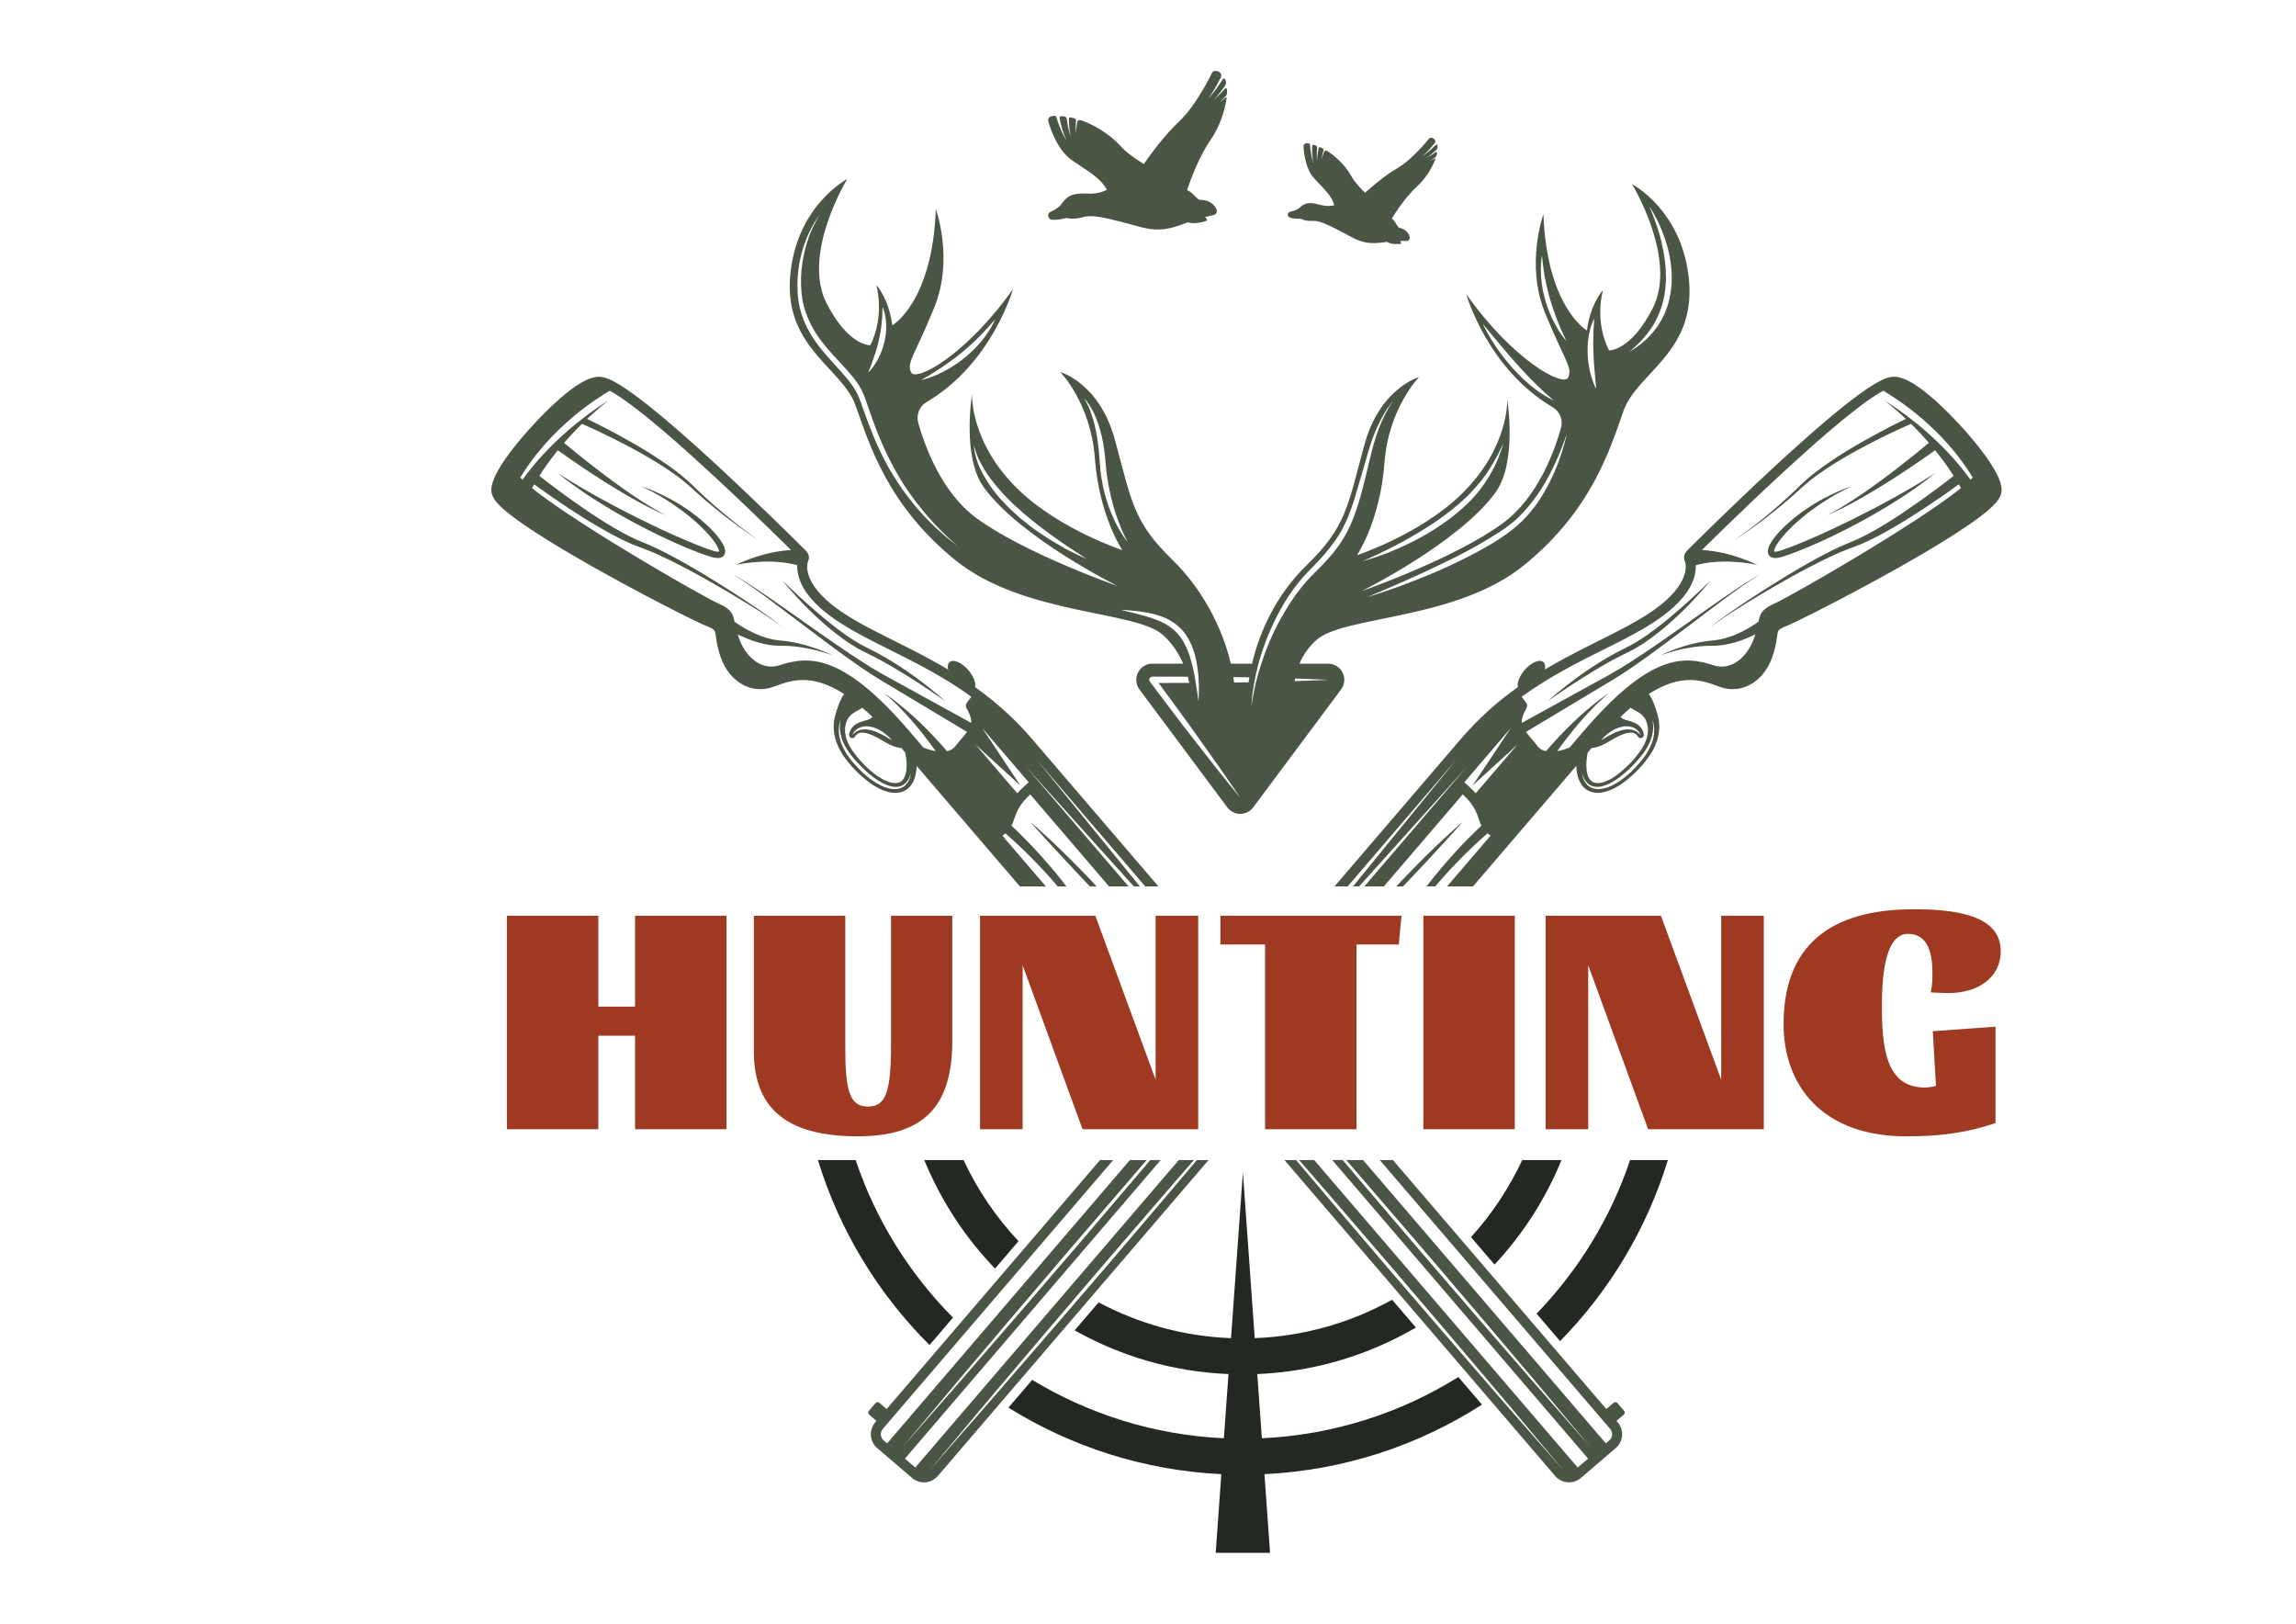 <?xml version="1.0" encoding="utf-8"?>
<!-- Generator: Adobe Illustrator 16.0.0, SVG Export Plug-In . SVG Version: 6.00 Build 0)  -->
<!DOCTYPE svg PUBLIC "-//W3C//DTD SVG 1.1//EN" "http://www.w3.org/Graphics/SVG/1.1/DTD/svg11.dtd">
<svg version="1.1" id="Layer_1" xmlns="http://www.w3.org/2000/svg" xmlns:xlink="http://www.w3.org/1999/xlink" x="0px" y="0px"
	 width="841.89px" height="595.28px" viewBox="0 0 841.89 595.28" enable-background="new 0 0 841.89 595.28" xml:space="preserve">
<g>
	<path fill="#242822" d="M611.575,425.298c-7.743,25.282-21.47,47.954-39.528,66.377l-8.616-10.063
		c15.287-15.84,27.133-34.991,34.292-56.313H611.575z M340.838,493.119l8.605-10.059c-15.982-16.097-28.31-35.8-35.696-57.763
		h-13.838C307.849,451.229,322.076,474.44,340.838,493.119z M543.408,514.956l-8.664-10.115
		c-21.098,13.172-45.693,21.22-72.044,22.448l-1.682-23.54c21.144-0.875,40.935-6.993,58.163-17.059l-8.731-10.187
		c-15.028,8.352-32.148,13.383-50.373,14.083l-4.337-60.805l-4.348,60.805c-17.491-0.669-33.954-5.35-48.551-13.117l-8.798,10.255
		c16.807,9.458,35.996,15.182,56.408,16.024l-1.677,23.54c-25.634-1.183-49.594-8.871-70.294-21.4l-8.711,10.163
		c22.871,14.257,49.504,23.021,78.059,24.396l-2.058,28.841h19.93l-2.057-28.841C492.915,539.047,520.168,529.861,543.408,514.956z
		 M558.167,425.298c-4.846,10.361-11.185,19.894-18.784,28.249l8.631,10.076c10.361-11.101,18.718-24.068,24.56-38.325H558.167z
		 M373.47,455.022c-8.206-8.72-15.032-18.738-20.162-29.725h-14.393c6.096,14.886,14.95,28.359,25.931,39.787L373.47,455.022z"/>
	<path fill="#A03922" d="M219.4,413.983h-33.526v-78.25H219.4v33.309h13.46v-33.309h33.522v78.25H232.86v-34.272H219.4V413.983z
		 M314.652,416.594c25.015,0,34.534-11.975,34.534-35.098v-45.763h-22.467v47.067c0,17.662-1.917,22.879-8.516,22.879
		c-6.605,0-8.262-5.695-8.262-21.58v-48.366h-33.526v49.664C276.416,407.929,290.395,416.594,314.652,416.594z M423.737,335.733
		v60.104l-22.1-60.104h-42.283v78.25h15.625v-60.115l21.953,60.115h42.418v-78.25H423.737z M447.492,335.733v10.551h16.381v67.699
		h33.521v-67.699h15.498l1.016-10.551H447.492z M521.912,335.733v78.25h33.52v-78.25H521.912z M604.323,413.983h42.42v-78.25
		h-15.625v60.104l-22.088-60.104h-42.288v78.25h15.617v-60.115L604.323,413.983z M714.563,364.062
		c10.169,0,19.049-5.214,19.049-15.411c0-13.511-17.525-15.298-32.002-15.298c-30.607,0-47.616,13.404-47.616,42.093
		c0,22.406,14.09,41.148,44.944,41.148c11.807,0,21.598-1.065,32.772-4.878v-35.322l-22.996,1.661l1.154,20.042
		c-1.016,0.348-2.919,0.594-4.187,0.594c-14.23,0-15.631-14.832-15.631-29.884c0-8.293,0.514-26.442,9.526-26.442
		c7.613,0,9.011,7.468,9.011,14.704c0,2.728-0.119,4.034-0.634,6.753C710.244,363.947,712.784,364.062,714.563,364.062z"/>
	<path fill="#4B5545" d="M595.384,518.645l-2.661,2.28l0.472,0.554c0.298,0.357,0.555,0.733,0.779,1.116
		c0.425,0.761,0.684,1.591,0.775,2.445c0.101,0.855,0.037,1.715-0.197,2.548c-0.108,0.416-0.266,0.813-0.461,1.194
		c-0.382,0.786-0.918,1.487-1.622,2.094l-12.826,10.985c-0.331,0.298-0.671,0.529-1.052,0.74c-0.119,0.062-0.252,0.106-0.37,0.177
		c-0.254,0.123-0.505,0.24-0.771,0.318c-0.151,0.053-0.313,0.094-0.463,0.14c-0.249,0.059-0.488,0.114-0.734,0.145
		c-0.161,0.03-0.333,0.034-0.495,0.047c-0.146,0.013-0.301,0.034-0.439,0.034c-0.072,0-0.152-0.012-0.235-0.021
		c-0.261-0.013-0.512-0.039-0.783-0.09c-0.187-0.025-0.371-0.051-0.555-0.08c-0.261-0.077-0.523-0.174-0.774-0.257
		c-0.167-0.07-0.336-0.112-0.498-0.196c-0.279-0.131-0.526-0.301-0.8-0.469c-0.127-0.084-0.255-0.15-0.383-0.251
		c-0.376-0.275-0.72-0.584-1.031-0.955l-99.281-115.845h4.261c2.834,3.337,5.788,6.809,8.841,10.433
		c0.9,1.057,1.808,2.132,2.722,3.214c3.674,4.313,7.474,8.756,11.332,13.29c1.938,2.266,3.879,4.541,5.831,6.823
		c1.97,2.311,3.921,4.6,5.88,6.911c1.976,2.283,3.947,4.572,5.904,6.851c3.937,4.556,7.832,9.089,11.646,13.512
		c1.897,2.203,3.768,4.387,5.623,6.52c2.784,3.232,5.496,6.355,8.113,9.375c4.364,5.033,8.468,9.764,12.182,14.034
		c8.227,9.372,14.557,16.608,17.711,20.206c1.438,1.625,2.219,2.532,2.219,2.532s-2.465-2.943-6.672-7.985
		c-1.403-1.683-3.024-3.594-4.789-5.71c-2.355-2.834-5.037-6.003-7.936-9.492c-5.143-6.048-11.004-12.987-17.305-20.427
		c-0.895-1.06-1.806-2.13-2.723-3.21c-1.835-2.154-3.709-4.344-5.596-6.569c-5.689-6.657-11.568-13.55-17.449-20.438
		c-7.893-9.164-15.78-18.33-23.171-26.916c-1.857-2.128-3.685-4.239-5.466-6.304c-1.977-2.281-3.899-4.49-5.775-6.649h5.533
		l96.612,112.715l3.818-3.258l-93.829-109.457h3.851c1.429,1.692,2.873,3.417,4.352,5.154c5.525,6.472,11.317,13.253,17.18,20.128
		c1.952,2.299,3.915,4.591,5.866,6.887c7.895,9.159,15.78,18.317,23.172,26.91c0.93,1.063,1.851,2.135,2.763,3.184
		c0.916,1.038,1.821,2.091,2.713,3.123c0.896,1.015,1.779,2.051,2.639,3.059c2.628,3.014,5.149,5.928,7.549,8.694
		c0.807,0.922,1.59,1.825,2.364,2.719c0.778,0.88,1.542,1.771,2.271,2.62c2.244,2.563,4.349,4.947,6.281,7.161
		c1.941,2.214,3.713,4.217,5.281,6.019c1.049,1.191,2.019,2.294,2.891,3.289c0.438,0.505,0.844,0.98,1.232,1.415
		c2.727,3.095,4.246,4.83,4.246,4.83s-0.761-0.902-2.153-2.562c-0.289-0.34-0.585-0.704-0.917-1.098
		c-3.295-3.935-9.056-10.811-16.333-19.503c-1.47-1.729-2.994-3.526-4.573-5.408c-1.58-1.856-3.204-3.78-4.885-5.767
		c-3.359-3.966-6.898-8.137-10.558-12.458c-5.514-6.466-11.313-13.266-17.168-20.14c-1.953-2.287-3.915-4.583-5.884-6.876
		c-7.878-9.171-15.765-18.337-23.174-26.921c-1.295-1.494-2.583-2.979-3.861-4.46h6.174l89.014,103.869l1.257-1.079
		c0.473-0.407,0.786-0.921,0.945-1.479c0.197-0.746,0.121-1.555-0.271-2.232c-0.101-0.191-0.206-0.352-0.352-0.514l-84.473-98.565
		h4.826l78.232,91.274l2.662-2.285c0.096-0.072,0.227-0.135,0.338-0.186c0.041-0.011,0.081-0.011,0.125-0.011
		c0.055-0.021,0.121-0.042,0.192-0.042c0.023,0,0.023,0.012,0.039,0.012c0.091,0,0.177,0.03,0.257,0.051
		c0.055,0.021,0.102,0.021,0.13,0.041c0.138,0.063,0.252,0.135,0.334,0.24v0.011l2.429,2.813
		C595.858,517.632,595.811,518.286,595.384,518.645z M733.481,176.878c0.309,0.987,0.467,1.907,0.472,2.731
		c-0.005,1.259-0.472,2.377-1.04,3.297c-0.11,0.185-0.231,0.355-0.358,0.522c-0.242,0.337-0.481,0.634-0.714,0.898
		c-2.359,2.739-7.411,6.524-13.857,10.71c-1.057,0.69-2.154,1.398-3.296,2.114c-0.925,0.573-1.873,1.176-2.847,1.761
		c-0.758,0.467-1.521,0.945-2.296,1.408c-1.597,0.97-3.226,1.932-4.891,2.909c-5.193,3.044-10.653,6.114-15.971,9.027
		c-1.067,0.599-2.128,1.176-3.176,1.73c-14.724,7.995-27.787,14.477-30.353,15.478c-0.96,0.367-1.629,0.685-2.092,0.95
		c-0.449,0.271-0.696,0.484-0.84,0.654c-0.328,0.378-0.454,1.157-0.676,2.668c-0.065,0.442-0.134,0.919-0.215,1.449
		c-0.103,0.529-0.202,1.085-0.337,1.681c-0.253,1.222-0.616,2.597-1.163,4.153c-0.873,2.414-2.088,4.552-3.624,6.354l-0.005,0.011
		c-0.467,0.531-0.961,1.03-1.473,1.482c-0.151,0.131-0.287,0.257-0.429,0.383c-0.422,0.357-0.85,0.688-1.298,0.99
		c-0.125,0.077-0.224,0.159-0.337,0.236c-0.549,0.348-1.113,0.654-1.696,0.922c-0.126,0.06-0.266,0.111-0.412,0.176
		c-0.464,0.196-0.941,0.369-1.424,0.52c-0.157,0.039-0.324,0.09-0.489,0.141c-0.609,0.145-1.228,0.281-1.852,0.335
		c-0.063,0.017-0.13,0.017-0.192,0.022c-0.411,0.034-0.838,0.059-1.261,0.059c-0.161,0-0.338-0.014-0.521-0.02
		c-0.119,0-0.229-0.005-0.36-0.016c-0.626-0.045-1.244-0.11-1.874-0.251c-0.11-0.016-0.21-0.035-0.325-0.064
		c-0.648-0.163-1.303-0.338-1.958-0.59l0,0c-0.645-0.231-1.308-0.477-1.988-0.72c-0.113-0.044-0.23-0.086-0.356-0.129
		c-0.23-0.071-0.463-0.152-0.684-0.213c-0.182-0.076-0.356-0.126-0.555-0.191c-0.211-0.066-0.443-0.129-0.66-0.189
		c-0.205-0.061-0.406-0.123-0.622-0.173c-0.201-0.055-0.424-0.111-0.627-0.156c-0.245-0.046-0.465-0.121-0.713-0.165
		c-0.211-0.046-0.427-0.081-0.639-0.116c-0.245-0.046-0.502-0.093-0.754-0.131c-0.222-0.04-0.458-0.051-0.674-0.085
		c-0.267-0.02-0.522-0.065-0.802-0.081c-0.221-0.012-0.468-0.012-0.688-0.02c-0.281-0.011-0.559-0.042-0.836-0.042
		c-0.264,0-0.543,0.03-0.819,0.034c-0.253,0.016-0.498,0.016-0.773,0.027c-0.283,0.016-0.565,0.064-0.856,0.104
		c-0.274,0.021-0.53,0.052-0.813,0.091c-0.292,0.046-0.599,0.112-0.898,0.172c-0.284,0.055-0.56,0.107-0.841,0.171
		c-0.309,0.071-0.635,0.179-0.938,0.256c-0.301,0.084-0.609,0.162-0.895,0.246c-0.343,0.108-0.69,0.253-1.021,0.372
		c-0.313,0.113-0.607,0.196-0.907,0.318c-0.353,0.146-0.724,0.322-1.086,0.49c-0.312,0.129-0.614,0.26-0.933,0.411
		c-0.387,0.187-0.788,0.407-1.191,0.621c-0.307,0.161-0.604,0.3-0.925,0.482c-0.721,0.396-1.45,0.855-2.204,1.338
		c0.486,0.677,0.971,1.503,1.388,2.476c0.161,0.338,0.317,0.71,0.469,1.072c0.141,0.368,0.29,0.754,0.418,1.162
		c0.145,0.397,0.284,0.791,0.396,1.208c0.137,0.418,0.257,0.844,0.388,1.262c0.146,0.429,0.257,0.876,0.364,1.333
		c0.089,0.464,0.181,0.939,0.259,1.395c0.039,0.489,0.075,0.961,0.102,1.469l0.057,0.735c-0.012,0.261-0.043,0.501-0.071,0.759
		c-0.041,0.507-0.087,1.003-0.136,1.525c-0.026,0.257-0.075,0.504-0.147,0.746c-0.061,0.251-0.14,0.498-0.187,0.764
		c-0.141,0.488-0.216,1.022-0.402,1.5c-0.191,0.478-0.393,0.959-0.578,1.443c-0.172,0.504-0.412,0.975-0.665,1.428
		c-0.25,0.466-0.521,0.907-0.776,1.37c-0.169,0.311-0.38,0.593-0.572,0.879c-0.239,0.367-0.493,0.731-0.763,1.083
		c-0.156,0.196-0.317,0.422-0.475,0.619l-0.326,0.415l-0.643,0.841l-0.681,0.776l-0.344,0.373c-0.678,0.758-1.438,1.554-2.184,2.269
		c-1.499,1.455-3.113,2.825-4.85,4.022c-0.437,0.299-0.88,0.591-1.333,0.871c-0.907,0.537-1.854,1.028-2.844,1.441
		c-0.493,0.193-1.006,0.367-1.523,0.526v0.003c-0.447,0.125-0.921,0.252-1.413,0.328c-0.042,0.005-0.072,0.019-0.102,0.026
		c-0.469,0.073-0.941,0.111-1.426,0.114c-0.045,0-0.086,0.017-0.125,0.017c-0.029,0-0.07-0.017-0.101-0.017
		c-0.173,0-0.337-0.002-0.506-0.015c-0.141-0.005-0.258-0.026-0.386-0.026c-0.175-0.024-0.352-0.062-0.526-0.099
		c-0.117-0.02-0.243-0.036-0.357-0.056c-0.197-0.05-0.383-0.111-0.582-0.175c-0.087-0.027-0.187-0.051-0.289-0.091
		c-0.282-0.102-0.564-0.223-0.836-0.374c0,0,0,0-0.009-0.009c-0.257-0.13-0.518-0.292-0.746-0.459
		c-0.237-0.176-0.452-0.35-0.663-0.551c-0.409-0.388-0.766-0.816-1.052-1.25c-0.196-0.291-0.337-0.583-0.478-0.875
		c-0.323-0.594-0.569-1.179-0.736-1.757c-0.22-0.76-0.361-1.493-0.454-2.186c-0.084-0.7-0.128-1.35-0.146-1.973l-37.893,44.216
		h-9.515c6.981-8.143,12.956-15.13,15.931-18.59c-0.347-0.268-0.709-0.559-1.082-0.865c-0.406,0.357-0.891,0.77-1.453,1.273
		c-0.957,0.825-2.104,1.876-3.386,3.084c-0.661,0.609-1.34,1.268-2.054,1.951c-0.721,0.694-1.461,1.426-2.23,2.2
		c-0.78,0.77-1.559,1.585-2.38,2.44c-0.813,0.855-1.66,1.72-2.51,2.653c-1.691,1.815-3.427,3.783-5.184,5.853h-3.178
		c0.385-0.506,0.799-1.033,1.186-1.547c3.429-4.357,6.827-8.264,9.836-11.544c3.019-3.261,5.632-5.875,7.528-7.678
		c0.608-0.591,1.134-1.076,1.571-1.5c-0.193-0.386-0.362-0.795-0.524-1.197c-0.155-0.409-0.292-0.835-0.433-1.247
		c-0.197-0.589-0.397-1.198-0.66-1.837c-0.788-1.953-2.103-4.277-5.217-7.216l-28.935,33.766h-7.153l37.662-43.934l-39.586,43.934
		h-2.238l37.989-46.602l-39.947,46.602h-4.83l46.333-54.055c0.734-0.866,1.486-1.695,2.233-2.53
		c0.952-1.032,1.895-2.047,2.853-3.018c0.862-0.892,1.723-1.737,2.589-2.561c1.725-1.667,3.479-3.238,5.241-4.722
		c2.638-2.233,5.315-4.286,7.986-6.199c-0.348-1.531,0.56-4.011,2.461-6.224l0,0c0.276-0.318,0.552-0.605,0.843-0.891
		c0.083-0.085,0.173-0.145,0.25-0.237c0.22-0.19,0.427-0.379,0.648-0.548c0.094-0.07,0.174-0.154,0.261-0.207
		c0.283-0.216,0.583-0.427,0.875-0.597l0,0c0.299-0.193,0.58-0.329,0.867-0.455c0.074-0.04,0.15-0.065,0.245-0.089
		c0.196-0.086,0.394-0.163,0.6-0.213c0.08-0.029,0.154-0.041,0.226-0.06c0.252-0.06,0.494-0.085,0.716-0.085
		c0.025,0,0.03-0.02,0.04-0.02l0,0c0.166,0,0.313,0.045,0.457,0.074c0.085,0.005,0.177,0.005,0.266,0.037
		c0.204,0.071,0.38,0.181,0.55,0.311c0.017,0.006,0.028,0.006,0.04,0.016c0.327,0.276,0.523,0.67,0.601,1.134
		c0.059,0.229,0.067,0.48,0.063,0.752c-0.019,0.276-0.063,0.558-0.116,0.855c2.341-1.403,4.69-2.69,7.021-3.965
		c3.794-2.047,7.518-3.944,11.161-5.76c0.537-0.267,1.086-0.544,1.611-0.81c3.714-1.858,7.24-3.613,10.519-5.391
		c4.394-2.37,8.349-4.76,11.774-7.43c0.866-0.675,1.682-1.38,2.473-2.08c1.082-0.985,2.077-1.981,2.918-2.978
		c3.693-4.308,4.265-7.668,4.193-9.524c-0.015-0.534-0.077-0.913-0.147-1.188c-0.027-0.186-0.072-0.297-0.096-0.378
		c-0.337-0.664-0.442-1.332-0.337-1.986c0.041-0.332,0.137-0.665,0.282-0.97c0.15-0.305,0.347-0.6,0.584-0.876
		c0.027-0.047,0.073-0.093,0.114-0.128c0.03-0.039,0.071-0.084,0.111-0.124c0.04-0.041,1.058-1.056,2.808-2.8
		c0.875-0.875,1.946-1.915,3.18-3.128c6.14-6.015,16.229-15.82,26.768-25.536c0.25-0.217,0.475-0.428,0.71-0.645
		c0.844-0.764,1.666-1.525,2.452-2.248c0.401-0.364,0.79-0.711,1.176-1.075c0.615-0.55,1.229-1.11,1.818-1.636
		c0.433-0.395,0.85-0.762,1.272-1.14c0.528-0.477,1.058-0.96,1.591-1.423c0.401-0.362,0.795-0.711,1.188-1.067
		c0.513-0.442,1.005-0.879,1.483-1.309c0.407-0.358,0.799-0.704,1.197-1.041c0.446-0.403,0.9-0.807,1.332-1.178
		c0.388-0.342,0.77-0.653,1.152-0.981c0.418-0.371,0.838-0.729,1.242-1.078c0.363-0.309,0.707-0.607,1.073-0.904
		c0.395-0.349,0.807-0.69,1.198-1.027c0.338-0.261,0.644-0.523,0.966-0.8c0.382-0.322,0.775-0.648,1.135-0.951
		c0.335-0.281,0.642-0.533,0.974-0.784c0.337-0.282,0.684-0.565,1.015-0.846c0.309-0.24,0.601-0.479,0.898-0.718
		c0.325-0.262,0.66-0.529,0.965-0.776c0.28-0.228,0.555-0.428,0.81-0.653c0.327-0.232,0.617-0.481,0.937-0.716
		c0.256-0.195,0.508-0.391,0.755-0.583c0.292-0.22,0.588-0.453,0.858-0.661c0.243-0.18,0.466-0.351,0.701-0.53
		c0.282-0.198,0.554-0.408,0.814-0.604c0.229-0.163,0.429-0.304,0.65-0.474c0.25-0.176,0.508-0.361,0.759-0.538
		c0.201-0.142,0.387-0.288,0.589-0.418c0.238-0.169,0.479-0.348,0.709-0.494c0.187-0.14,0.367-0.271,0.545-0.382
		c0.222-0.145,0.437-0.293,0.643-0.432c0.184-0.106,0.354-0.232,0.523-0.338c0.208-0.131,0.402-0.247,0.588-0.382
		c0.158-0.102,0.317-0.197,0.475-0.297c0.181-0.115,0.373-0.222,0.549-0.327c0.136-0.101,0.287-0.182,0.422-0.267
		c0.177-0.096,0.337-0.191,0.507-0.293c0.133-0.065,0.257-0.141,0.388-0.211c0.156-0.095,0.322-0.176,0.464-0.261
		c0.122-0.059,0.243-0.122,0.354-0.186c0.149-0.07,0.285-0.152,0.421-0.207c0.117-0.07,0.236-0.11,0.328-0.157
		c0.138-0.078,0.264-0.129,0.387-0.175c0.097-0.056,0.206-0.095,0.298-0.136c0.119-0.051,0.229-0.104,0.343-0.146
		c0.091-0.046,0.189-0.075,0.271-0.111c0.106-0.033,0.212-0.079,0.322-0.12c0.066-0.026,0.157-0.052,0.238-0.08
		c0.094-0.031,0.206-0.056,0.29-0.086c0.07-0.024,0.136-0.051,0.207-0.076c0.095-0.021,0.175-0.042,0.256-0.067
		c0.071-0.008,0.136-0.024,0.206-0.035c0.076-0.036,0.151-0.044,0.222-0.061c0.061-0.005,0.127-0.018,0.177-0.023
		c0.085-0.016,0.142-0.03,0.2-0.036c0.066-0.011,0.126-0.026,0.179-0.026c0.057-0.015,0.128-0.015,0.195-0.02
		c0.042-0.005,0.089-0.005,0.142-0.015c0.048-0.008,0.104-0.008,0.169-0.008c0.052,0,0.086,0,0.129-0.006c0.068,0,0.098,0,0.163,0
		c0.033,0,0.08,0,0.116,0c0.01,0,0.01,0,0.025,0c0.07,0,0.146,0,0.21,0l0,0c2.864,0.024,6.578,2.094,10.354,4.952
		c1.604,1.222,3.228,2.597,4.809,4.01c3.134,2.827,6.062,5.842,8.307,8.243c2.364,2.545,6.296,6.964,9.629,11.562
		C730.372,170.359,732.551,173.914,733.481,176.878z M602.872,272.976c0.199-0.367,0.382-0.76,0.512-1.163
		c0.146-0.387,0.291-0.773,0.442-1.162c0.14-0.388,0.167-0.769,0.252-1.153c0.067-0.387,0.176-0.775,0.176-1.132
		c0-0.367,0-0.75,0-1.108l-0.014-0.535l-0.058-0.254l-0.055-0.26c-0.063-0.332-0.126-0.665-0.199-0.992
		c-0.103-0.316-0.244-0.619-0.348-0.927c-0.051-0.146-0.117-0.286-0.177-0.438c-0.061-0.135-0.142-0.28-0.231-0.41
		c-0.094-0.144-0.197-0.264-0.292-0.4c-0.253-0.362-0.523-0.709-0.86-0.981c-0.323-0.291-0.658-0.529-1.003-0.755
		c-0.115-0.064-0.225-0.15-0.342-0.215c-0.215-0.147-0.417-0.231-0.628-0.357c-0.413-0.236-0.789-0.444-1.134-0.65
		c-0.165-0.095-0.362-0.197-0.502-0.292c-0.075-0.039-0.116-0.06-0.166-0.101c-0.121-0.074-0.237-0.146-0.338-0.211
		c-0.566,0.484-1.142,0.987-1.73,1.51c-0.662,0.607-1.328,1.22-2.029,1.886c0.257,0.197,0.475,0.357,0.694,0.483
		c0.42,0.25,0.801,0.413,1.205,0.554c0.211,0.07,0.42,0.131,0.658,0.189c0.636,0.183,1.438,0.408,2.526,0.852
		c1.267,0.528,2.078,1.278,2.606,2.013c0.514,0.73,0.738,1.439,0.851,1.913c0.057,0.332,0.064,0.523,0.064,0.557
		c0.016,0.292-0.09,0.568-0.266,0.786c-0.151,0.165-0.337,0.281-0.554,0.343l0,0c-0.111,0.043-0.217,0.058-0.321,0.058
		c-0.012,0-0.021-0.01-0.021-0.01c-0.167,0-0.332-0.048-0.487-0.116c-0.034-0.023-0.053-0.044-0.096-0.07
		c-0.146-0.075-0.282-0.201-0.372-0.356l0,0c-0.12-0.19-0.262-0.377-0.414-0.549c-0.01-0.005-0.02-0.02-0.029-0.025
		c-0.156-0.165-0.321-0.327-0.507-0.438c-0.025-0.024-0.042-0.041-0.066-0.051c-0.19-0.128-0.415-0.215-0.66-0.291
		c-0.03-0.01-0.06-0.024-0.087-0.024c-0.258-0.06-0.536-0.107-0.836-0.107c-0.067,0-0.129,0-0.179,0
		c-0.11,0-0.227,0.011-0.342,0.016c-0.096,0.02-0.19,0.024-0.286,0.041c-0.136,0.015-0.269,0.03-0.396,0.05
		c-0.108,0.024-0.218,0.05-0.325,0.08c-0.14,0.036-0.29,0.07-0.447,0.107c-0.109,0.051-0.225,0.08-0.354,0.12
		c-0.169,0.06-0.339,0.11-0.502,0.17c-0.145,0.054-0.275,0.103-0.415,0.162c-0.178,0.065-0.367,0.149-0.565,0.235
		c-0.149,0.063-0.286,0.121-0.438,0.187c-0.202,0.105-0.434,0.21-0.648,0.322c-0.151,0.074-0.303,0.15-0.468,0.236
		c-0.256,0.13-0.539,0.272-0.801,0.436c-0.146,0.077-0.287,0.147-0.427,0.234c-0.414,0.233-0.846,0.488-1.299,0.769
		c-0.021,0.017-0.045,0.02-0.069,0.041c-0.348,0.222-0.693,0.416-1.027,0.597c-0.669,0.369-1.288,0.671-1.87,0.898
		c-1.446,0.614-2.639,0.878-3.549,0.935l-1.46,1.69c-0.063,0.343-0.135,0.75-0.215,1.224c0,0.086-0.016,0.19-0.041,0.296
		c-0.116,0.81-0.204,1.803-0.246,2.925c0,0.276,0.029,0.582,0.042,0.868c0.042,0.886,0.108,1.792,0.369,2.695
		c0.082,0.275,0.188,0.572,0.299,0.854c0.132,0.272,0.271,0.534,0.437,0.773c0.313,0.469,0.716,0.866,1.193,1.119
		c0.245,0.135,0.522,0.232,0.835,0.301c0.101,0.026,0.218,0.026,0.312,0.045c0.227,0.036,0.438,0.066,0.668,0.082
		c0.224,0,0.448-0.036,0.676-0.06c0.126-0.009,0.227-0.009,0.337-0.021c0.357-0.065,0.719-0.135,1.096-0.255l0,0
		c0.394-0.121,0.786-0.258,1.169-0.43c0.383-0.155,0.78-0.336,1.162-0.541c0.522-0.267,1.036-0.584,1.539-0.922
		c0.258-0.162,0.523-0.322,0.766-0.504c0.371-0.261,0.745-0.579,1.116-0.864c0.735-0.583,1.455-1.198,2.155-1.843
		c0.349-0.327,0.724-0.643,1.057-0.971c0.708-0.688,1.318-1.358,1.979-2.092l0.96-1.119l0.843-1.104
		c0.277-0.367,0.569-0.726,0.827-1.108c0.276-0.368,0.513-0.745,0.703-1.138C602.429,273.751,602.653,273.357,602.872,272.976z
		 M601.093,268.967c0.332,0.327,0.521,0.513,0.521,0.513s-0.03-0.072-0.088-0.175c-0.048-0.114-0.128-0.288-0.239-0.48
		c-0.118-0.22-0.287-0.442-0.484-0.713c-0.24-0.227-0.481-0.539-0.841-0.754c-0.337-0.263-0.734-0.478-1.182-0.671
		c-0.459-0.155-0.951-0.311-1.478-0.355c-0.269-0.061-0.531-0.052-0.801-0.061c-0.269-0.011-0.539-0.011-0.821,0.035
		c-0.543,0.035-1.082,0.17-1.615,0.302c-0.514,0.171-1.045,0.342-1.539,0.558c-0.479,0.227-0.942,0.453-1.366,0.719
		c-0.456,0.247-0.853,0.523-1.205,0.811c-0.372,0.261-0.735,0.531-1.013,0.804c-0.618,0.518-1.056,0.993-1.373,1.329
		c-0.15,0.176-0.271,0.322-0.357,0.417c-0.084,0.096-0.123,0.136-0.123,0.136s0.224-0.129,0.636-0.362
		c0.384-0.227,0.963-0.574,1.622-0.957c0.673-0.375,1.454-0.824,2.309-1.221c0.428-0.216,0.892-0.388,1.333-0.589
		c0.459-0.188,0.932-0.328,1.411-0.475c0.481-0.115,0.939-0.244,1.422-0.3c0.473-0.075,0.942-0.095,1.4-0.082
		c0.447,0.006,0.868,0.082,1.276,0.163c0.395,0.12,0.774,0.219,1.087,0.391c0.368,0.141,0.619,0.358,0.886,0.51
		C600.713,268.659,600.933,268.811,601.093,268.967z M579.523,269.404c0.423-0.488,0.846-0.964,1.232-1.435
		c24.511-28.591,36.904-27.544,47.666-24.041c6.032,1.956,11.744-2.487,14.392-9.034c0.16-0.427,0.306-0.825,0.453-1.226
		c0.131-0.39,0.26-0.76,0.372-1.114c-0.348,0.181-0.725,0.354-1.113,0.544c-1.787,0.838-3.919,1.706-6.305,2.395
		c-2.386,0.704-5.004,1.203-7.657,1.242c-1.288,0.025-2.563,0.016-3.752,0.096c-1.241,0.082-2.448,0.212-3.625,0.362
		c-0.588,0.076-1.159,0.175-1.727,0.271c-1.675,0.268-3.246,0.619-4.631,0.966c-0.925,0.227-1.764,0.47-2.505,0.686
		c-0.382,0.111-0.714,0.21-1.041,0.317c-1.595,0.487-2.527,0.871-2.527,0.871s2.277-1.178,5.885-2.456
		c1.815-0.65,3.964-1.322,6.317-1.88c1.178-0.273,2.396-0.53,3.659-0.736c1.294-0.21,2.563-0.318,3.829-0.468
		c2.426-0.235,4.805-0.892,6.96-1.71c2.148-0.835,4.064-1.809,5.68-2.739c1.579-0.916,2.834-1.765,3.693-2.388
		c0.323-1.49,0.626-2.629,1.43-3.654c0.197-0.266,0.438-0.515,0.71-0.761c0.813-0.745,1.981-1.458,3.733-2.237
		c6.019-2.703,51.595-28.814,68.377-42.324c-0.227-0.421-0.479-0.871-0.79-1.395c-0.305,0.238-0.685,0.488-1.101,0.801
		c-0.418,0.302-0.886,0.639-1.415,1.032c-1.796,1.279-4.176,2.958-7.04,4.875c-0.941,0.649-1.947,1.314-3.002,2.018
		c-2.109,1.389-4.403,2.849-6.858,4.372c-2.467,1.514-5.072,3.091-7.847,4.596c-1.386,0.769-2.817,1.513-4.272,2.243
		c-1.457,0.72-2.958,1.419-4.497,2.088c-1.55,0.588-3.11,1.183-4.689,1.788c-1.581,0.558-3.029,1.247-4.554,1.891
		c-3.021,1.382-6.015,2.825-8.923,4.351c-2.918,1.505-5.746,3.049-8.466,4.59c-1.375,0.761-2.712,1.515-4.017,2.274
		c-1.313,0.74-2.583,1.494-3.813,2.219c-2.476,1.449-4.798,2.854-6.934,4.161c-4.269,2.622-7.78,4.881-10.19,6.54
		c-2.412,1.642-3.718,2.693-3.718,2.693s0.083-0.065,0.242-0.196c0.148-0.12,0.381-0.316,0.676-0.558
		c0.318-0.253,0.703-0.553,1.146-0.896c0.447-0.337,0.97-0.744,1.567-1.173c2.351-1.732,5.787-4.111,9.963-6.888
		c4.193-2.775,9.119-5.934,14.473-9.184c2.696-1.629,5.49-3.281,8.363-4.9c2.862-1.63,5.837-3.195,8.845-4.701
		c1.531-0.704,3.081-1.495,4.619-2.097c1.511-0.641,3.024-1.284,4.53-1.911c2.929-1.386,5.734-2.919,8.393-4.512
		c2.682-1.579,5.209-3.208,7.587-4.784c2.371-1.6,4.591-3.131,6.628-4.569c4.071-2.891,7.396-5.39,9.711-7.161
		c0.89-0.685,1.615-1.263,2.193-1.715c0.196-0.145,0.367-0.271,0.52-0.397c-0.529-0.825-1.098-1.68-1.711-2.582
		c-0.623-0.899-1.285-1.84-1.988-2.782c-0.764-1.071-1.636-2.147-2.5-3.25c-0.191-0.252-0.397-0.499-0.6-0.749
		c-1.041,0.749-2.804,2.004-5.042,3.547c-2.306,1.581-5.092,3.472-8.101,5.429c-0.6,0.388-1.203,0.785-1.821,1.192
		c-1.223,0.775-2.487,1.575-3.743,2.36c-2.531,1.566-5.078,3.095-7.499,4.484c-1.201,0.682-2.379,1.333-3.497,1.962
		c-1.127,0.598-2.195,1.161-3.168,1.686c-2.004,0.99-3.659,1.831-4.853,2.334c-1.182,0.529-1.858,0.836-1.858,0.836
		s0.66-0.351,1.788-0.982c0.865-0.444,1.973-1.097,3.271-1.872c0.433-0.267,0.896-0.538,1.365-0.81
		c0.935-0.603,1.951-1.242,3.023-1.916c1.047-0.71,2.169-1.465,3.321-2.21c2.284-1.579,4.7-3.28,7.069-5.032
		c4.176-3.064,8.241-6.239,11.498-8.859c0.468-0.369,0.914-0.726,1.349-1.079c0.509-0.418,0.986-0.813,1.438-1.172
		c1.358-1.128,2.431-2.018,3.171-2.635c-0.885-0.989-1.767-1.975-2.631-2.946c-0.971-1.011-1.934-1.997-2.853-2.969
		c-0.363-0.355-0.721-0.697-1.077-1.045c-0.115,0.056-0.292,0.131-0.505,0.224c-1.521,0.661-5.322,2.36-10.36,4.854
		c-3.289,1.646-7.105,3.607-11.1,5.861c-0.996,0.568-2.002,1.147-3.02,1.751c-1.021,0.594-2.038,1.213-3.059,1.851
		c-2.029,1.284-4.081,2.617-6.057,4.055c-0.999,0.699-1.964,1.44-2.917,2.194c-0.946,0.764-1.866,1.54-2.75,2.341
		c-0.901,0.803-1.782,1.63-2.668,2.424c-0.882,0.786-1.775,1.564-2.646,2.319c-3.504,3-6.885,5.668-9.833,7.89
		c-2.216,1.657-4.19,3.066-5.786,4.177c-0.534,0.367-1.021,0.704-1.464,1.002c-1.793,1.212-2.829,1.86-2.829,1.86
		s4.096-2.731,9.849-7.34c0.702-0.584,1.453-1.186,2.219-1.811c0.77-0.63,1.554-1.289,2.354-1.978
		c1.614-1.369,3.287-2.833,4.972-4.378c1.71-1.545,3.412-3.205,5.152-4.88c1.762-1.687,3.637-3.305,5.616-4.802
		c1.963-1.513,3.982-2.942,5.998-4.292c2.021-1.347,4.055-2.621,6.019-3.823c3.963-2.394,7.743-4.5,10.999-6.244
		c4.64-2.487,8.247-4.244,9.942-5.063c-0.815-0.788-1.636-1.494-2.38-2.164c-0.799-0.719-1.52-1.387-2.206-1.946
		c-0.334-0.272-0.646-0.529-0.929-0.777c-0.292-0.235-0.565-0.463-0.805-0.663c-0.242-0.202-0.464-0.387-0.647-0.544
		c-0.194-0.146-0.35-0.277-0.485-0.398c-0.257-0.206-0.386-0.322-0.386-0.322s0.141,0.102,0.422,0.291
		c0.14,0.093,0.323,0.203,0.522,0.339c0.195,0.134,0.434,0.29,0.7,0.473c0.518,0.338,1.168,0.765,1.877,1.252
		c0.75,0.474,1.54,1.069,2.41,1.691c0.883,0.645,1.852,1.289,2.817,2.073c0.979,0.755,2.003,1.571,3.077,2.407
		c1.035,0.863,2.11,1.766,3.208,2.678c1.052,0.964,2.124,1.94,3.199,2.904c0.515,0.514,1.041,1.019,1.57,1.516
		c0.528,0.503,1.038,1.007,1.54,1.52c0.991,1.022,1.993,2.029,2.893,3.043c1.877,1.999,3.503,3.983,4.866,5.697
		c0.963,1.227,1.767,2.33,2.424,3.251c0.297-0.277,0.57-0.561,0.827-0.827c-2.064-3.38-4.309-6.502-6.632-9.369
		c-3.108-3.803-6.351-7.156-9.48-10.027c-0.784-0.716-1.559-1.405-2.334-2.071c-6.135-5.286-11.579-8.719-14.367-10.35
		c-1.895,1.011-4.181,2.517-6.761,4.384c-0.637,0.468-1.309,0.967-1.989,1.478c-1.354,1.022-2.773,2.129-4.242,3.307
		c-0.733,0.594-1.479,1.2-2.237,1.833c-1.526,1.25-3.092,2.567-4.686,3.923c-1.61,1.359-3.226,2.784-4.875,4.222
		c-4.112,3.625-8.355,7.458-12.489,11.281c-1.661,1.531-3.302,3.06-4.906,4.57c-0.82,0.75-1.625,1.493-2.405,2.248
		c-1.591,1.497-3.13,2.963-4.629,4.383c-2.261,2.145-4.392,4.207-6.387,6.14c-1.326,1.273-2.586,2.495-3.764,3.639
		c-1.171,1.152-2.275,2.228-3.281,3.209c-0.99,0.98-1.902,1.865-2.698,2.662c-0.41,0.396-0.782,0.763-1.125,1.11
		c1.082,0.052,2.249,0.155,3.496,0.333c1.525,0.186,3.136,0.509,4.718,0.861c1.578,0.375,3.138,0.824,4.556,1.284
		c0.721,0.236,1.401,0.461,2.032,0.698c0.661,0.241,1.265,0.457,1.813,0.69c1.117,0.413,2.008,0.849,2.638,1.126
		c0.645,0.278,0.999,0.444,0.999,0.444s-0.392-0.087-1.065-0.192c-0.685-0.112-1.645-0.322-2.813-0.457
		c-1.161-0.162-2.525-0.304-3.975-0.404c-1.447-0.105-2.989-0.162-4.529-0.149c-0.765,0.02-1.529,0.044-2.274,0.09
		c-0.744,0.037-1.474,0.1-2.179,0.171c-1.402,0.151-2.681,0.372-3.767,0.598c-0.766,0.177-1.411,0.343-1.928,0.493
		c0.023,0.661,0.003,1.426-0.106,2.285c-0.065,0.422-0.158,0.876-0.257,1.359c-0.58,2.379-1.906,5.303-4.695,8.561
		c-0.92,1.071-1.992,2.171-3.25,3.304c-4.066,3.658-8.971,6.758-14.442,9.738c-2.183,1.182-4.461,2.365-6.811,3.552
		c-4.689,2.365-9.668,4.79-14.774,7.482c-3.836,2.036-7.746,4.223-11.663,6.682c-2.624,1.615-5.249,3.366-7.847,5.255l1.632,2.142
		c0.452,0.594,0.508,1.425,0.125,2.074c-0.669,1.157-1.118,2.149-1.389,3.014c-0.27,0.881-0.353,1.637-0.301,2.356
		c0.537-0.302,1.238-0.685,2.072-1.143c2.531-1.388,6.379-3.502,11.114-6.105c2.155-1.186,4.489-2.474,6.965-3.837
		c1.238-0.676,2.505-1.38,3.795-2.089c1.297-0.708,2.625-1.444,3.974-2.184c1.351-0.745,2.723-1.485,4.102-2.249
		c1.339-0.754,2.758-1.59,4.131-2.412c2.727-1.67,5.484-3.427,8.197-5.257c5.454-3.617,10.818-7.403,15.851-10.956
		c2.507-1.774,4.931-3.492,7.245-5.122c1.149-0.809,2.275-1.583,3.369-2.344c1.091-0.776,2.141-1.5,3.151-2.194
		c4.057-2.797,7.482-5.061,9.953-6.547c1.213-0.755,2.204-1.309,2.873-1.675c0.177-0.091,0.316-0.185,0.449-0.242
		c0.383-0.206,0.584-0.326,0.584-0.326s-0.348,0.204-1.013,0.6c-0.166,0.108-0.346,0.21-0.554,0.334
		c-0.599,0.359-1.375,0.846-2.263,1.435c-1.803,1.188-4.138,2.803-6.869,4.781c-0.905,0.649-1.856,1.354-2.839,2.088
		c-3.959,2.928-8.538,6.402-13.438,10.103c-4.905,3.719-10.154,7.685-15.494,11.507c-2.679,1.929-5.394,3.789-8.117,5.602
		c-1.373,0.881-2.691,1.705-4.087,2.567c-1.361,0.824-2.699,1.619-4.019,2.409c-1.321,0.786-2.621,1.571-3.895,2.324
		c-1.263,0.771-2.506,1.505-3.718,2.242c-2.416,1.447-4.706,2.816-6.813,4.079c-1.625,0.979-3.142,1.888-4.539,2.728
		c-0.693,0.412-1.362,0.815-1.997,1.192c-2.525,1.519-4.514,2.716-5.817,3.487c-0.317,0.195-0.606,0.372-0.845,0.506
		c0.531,0.721,1.168,1.471,1.913,2.335c0.725,0.841,1.543,1.809,2.359,2.876c0.593,0.783,1.352,1.286,2.201,1.617
		c0.284,0.091,0.58,0.183,0.876,0.253c0.49-0.59,1.078-1.254,1.747-2.016c0.545-0.595,1.111-1.249,1.741-1.933
		c1.87-2.029,4.097-4.348,6.417-6.563c0.768-0.735,1.553-1.475,2.333-2.184c0.77-0.699,1.552-1.392,2.311-2.039
		c0.754-0.659,1.49-1.286,2.203-1.854c0.721-0.57,1.369-1.147,2.012-1.615c0.324-0.246,0.622-0.473,0.919-0.701
		c0.578-0.44,1.111-0.818,1.564-1.138c0.236-0.165,0.432-0.3,0.638-0.449c0.754-0.522,1.203-0.825,1.203-0.825
		s-0.227,0.197-0.635,0.549c-0.146,0.117-0.301,0.256-0.472,0.408c-0.71,0.609-1.69,1.503-2.84,2.581
		c-0.297,0.279-0.586,0.569-0.89,0.865c-0.303,0.308-0.609,0.618-0.932,0.946c-0.644,0.639-1.303,1.346-1.972,2.06
		c-0.673,0.724-1.368,1.485-2.048,2.259c-0.7,0.785-1.375,1.589-2.048,2.389c-2.729,3.23-5.259,6.602-7.08,9.172
		c-0.02,0.022-0.036,0.047-0.05,0.067c1.414-0.251,2.716-0.656,3.698-1.022c0.315-0.121,0.609-0.221,0.855-0.331
		c0.876-1.017,1.774-2.079,2.671-3.122C578.652,270.411,579.096,269.911,579.523,269.404z M556.392,272.996l-16.44,15.016
		l14.042-21.133l-17.064,19.924l0.469,0.417c1.125,0.958,2.092,1.879,2.929,2.763c0.265,0.296,0.535,0.582,0.771,0.856
		L556.392,272.996z M606.555,267.857c0-0.422-0.019-0.811-0.051-1.182c-0.032-0.372-0.08-0.704-0.132-0.991
		c-0.092-0.605-0.23-1.066-0.327-1.368c-0.094-0.309-0.145-0.47-0.145-0.47s0.038,0.166,0.085,0.483
		c0.06,0.307,0.105,0.786,0.156,1.374c0.025,0.297,0.032,0.629,0.03,0.98c-0.016,1.083-0.192,2.396-0.635,3.835
		c-0.292,0.952-0.73,1.964-1.267,2.979c-0.264,0.503-0.578,1.01-0.907,1.515c-0.342,0.502-0.699,1.02-1.062,1.513
		c-0.754,1.038-1.626,1.963-2.531,2.965c-0.897,1.032-1.872,1.948-2.831,2.872l-1.518,1.345c-0.517,0.438-1.051,0.835-1.567,1.242
		c-0.535,0.387-1.073,0.759-1.605,1.118c-0.538,0.346-1.088,0.662-1.64,0.957c-0.27,0.15-0.555,0.286-0.836,0.39
		c-0.277,0.134-0.563,0.241-0.832,0.373c-0.552,0.196-1.117,0.378-1.663,0.513c-0.55,0.061-1.084,0.232-1.613,0.162
		c-0.252,0-0.512,0-0.758-0.01c-0.25-0.046-0.483-0.115-0.721-0.167l-0.342-0.08l-0.315-0.16c-0.208-0.088-0.419-0.188-0.61-0.279
		c-0.356-0.262-0.695-0.507-0.98-0.791c-0.255-0.311-0.493-0.618-0.71-0.885c-0.162-0.305-0.315-0.598-0.447-0.859
		c-0.151-0.253-0.253-0.503-0.323-0.736c-0.075-0.211-0.131-0.397-0.191-0.543c-0.1-0.317-0.15-0.474-0.15-0.474
		s0.025,0.167,0.097,0.488c0.079,0.301,0.092,0.801,0.335,1.354c0.121,0.286,0.243,0.599,0.385,0.948
		c0.2,0.3,0.421,0.648,0.659,1.004c0.27,0.333,0.632,0.655,0.991,0.981c0.217,0.121,0.437,0.241,0.663,0.377l0.355,0.195
		l0.379,0.122c0.267,0.071,0.532,0.143,0.814,0.232c0.272,0.044,0.555,0.044,0.851,0.073c0.595,0.093,1.179-0.029,1.803-0.082
		c0.609-0.102,1.207-0.269,1.84-0.432c0.585-0.246,1.209-0.457,1.796-0.759c1.184-0.577,2.362-1.272,3.468-2.093
		c0.548-0.406,1.118-0.822,1.636-1.258l1.575-1.369c0.992-0.976,2.018-1.962,2.874-2.972c0.907-0.993,1.796-2.062,2.529-3.13
		c1.511-2.133,2.527-4.423,3.043-6.465C606.458,269.68,606.555,268.709,606.555,267.857z M341.146,543.014
		c0.161-0.07,0.349-0.112,0.497-0.196c0.277-0.131,0.541-0.301,0.79-0.469c0.131-0.084,0.268-0.15,0.394-0.251
		c0.367-0.275,0.726-0.584,1.036-0.955l99.284-115.845h-4.273c-0.343,0.397-0.664,0.782-1.003,1.178
		c-1.678,1.99-3.395,4.018-5.159,6.093c-1.764,2.079-3.564,4.204-5.396,6.376c-1.836,2.151-3.704,4.339-5.597,6.564
		c-5.679,6.656-11.563,13.543-17.443,20.46c-7.89,9.146-15.775,18.31-23.17,26.882c-7.439,8.573-14.358,16.56-20.302,23.409
		c-5.23,5.968-9.705,11.07-13.067,14.905c-1.447,1.654-2.69,3.063-3.702,4.221c-0.342,0.397-0.655,0.748-0.947,1.08
		c-1.434,1.625-2.22,2.532-2.22,2.532s1.099-1.309,3.075-3.668c0.665-0.794,1.423-1.695,2.274-2.702
		c1.696-2.043,3.754-4.508,6.12-7.325c2.364-2.834,5.043-6.003,7.94-9.492c1.469-1.72,2.997-3.523,4.568-5.399
		c3.955-4.668,8.236-9.706,12.724-15.027c0.9-1.06,1.813-2.13,2.729-3.21c1.843-2.154,3.703-4.344,5.601-6.569
		c3.773-4.437,7.663-8.972,11.568-13.55c1.956-2.29,3.915-4.59,5.876-6.888c1.974-2.301,3.945-4.588,5.903-6.874
		c1.971-2.278,3.93-4.554,5.868-6.805c3.883-4.509,7.702-8.929,11.406-13.237c3.702-4.277,7.293-8.413,10.698-12.321
		c0.187-0.229,0.361-0.424,0.542-0.632h-5.535L335.61,538.013l-3.803-3.258l93.795-109.457h-3.838
		c-1.423,1.692-2.873,3.417-4.353,5.154c-3.679,4.318-7.482,8.771-11.336,13.292c-1.943,2.266-3.876,4.55-5.833,6.836
		c-1.956,2.299-3.908,4.591-5.871,6.887c-1.973,2.289-3.951,4.58-5.909,6.859c-3.929,4.568-7.828,9.099-11.631,13.51
		c-1.899,2.214-3.792,4.394-5.627,6.541c-1.87,2.146-3.683,4.24-5.484,6.307c-0.892,1.015-1.762,2.051-2.637,3.059
		c-1.756,2.014-3.457,3.97-5.107,5.874c-1.655,1.915-3.255,3.757-4.805,5.539c-0.775,0.88-1.531,1.771-2.269,2.62
		c-3.736,4.263-7.091,8.077-9.924,11.307c-0.563,0.654-1.108,1.278-1.642,1.873c-0.522,0.593-1.031,1.172-1.51,1.726
		c-0.963,1.09-1.835,2.081-2.606,2.979c-0.402,0.447-0.755,0.866-1.09,1.242c-2.045,2.315-3.156,3.588-3.156,3.588
		s0.488-0.563,1.384-1.655c0.689-0.826,1.606-1.916,2.748-3.271c0.372-0.456,0.774-0.935,1.192-1.433
		c3.412-4.058,8.25-9.858,14.078-16.803c1.471-1.729,2.985-3.526,4.563-5.408c1.591-1.856,3.217-3.78,4.896-5.767
		c1.672-1.978,3.397-4.025,5.158-6.099c0.89-1.038,1.776-2.094,2.677-3.15c0.893-1.056,1.811-2.14,2.717-3.209
		c3.679-4.316,7.484-8.775,11.349-13.301c3.859-4.528,7.778-9.126,11.708-13.715c3.94-4.596,7.88-9.171,11.76-13.668
		c1.94-2.261,3.869-4.503,5.771-6.702c1.901-2.214,3.785-4.397,5.631-6.551c1.305-1.494,2.596-2.979,3.87-4.46h-6.17
		l-89.011,103.869l-1.265-1.079c-1.256-1.081-1.403-2.957-0.333-4.225l84.489-98.565h-4.83l-78.236,91.274l-2.661-2.285
		c-0.106-0.072-0.215-0.135-0.338-0.186c-0.036-0.011-0.069-0.011-0.119-0.011c-0.057-0.021-0.132-0.042-0.202-0.042
		c-0.011,0-0.015,0.012-0.03,0.012c-0.089,0-0.176,0.03-0.267,0.051c-0.045,0.021-0.095,0.021-0.136,0.041
		c-0.125,0.063-0.236,0.135-0.333,0.251l-2.415,2.813c-0.182,0.222-0.257,0.472-0.243,0.739c0.021,0.262,0.146,0.509,0.353,0.689
		l2.657,2.28l-0.477,0.554c-0.892,1.04-1.406,2.284-1.546,3.562c-0.111,0.855-0.029,1.715,0.202,2.548
		c0.225,0.823,0.614,1.614,1.142,2.317c0.276,0.344,0.583,0.664,0.935,0.971l12.828,10.985c0.333,0.298,0.674,0.529,1.058,0.74
		c0.119,0.062,0.235,0.119,0.37,0.177c0.252,0.123,0.5,0.24,0.761,0.318c0.162,0.053,0.313,0.094,0.473,0.14
		c0.246,0.059,0.478,0.114,0.729,0.145c0.161,0.03,0.328,0.034,0.498,0.047c0.148,0.013,0.289,0.034,0.428,0.034
		c0.084,0,0.17-0.012,0.242-0.021c0.267-0.013,0.523-0.039,0.787-0.09c0.186-0.025,0.359-0.051,0.545-0.08
		C340.643,543.193,340.882,543.097,341.146,543.014z M518.944,324.987c0.489-0.5,0.77-0.781,0.77-0.781s-0.23,0.215-0.652,0.618
		c-0.057,0.039-0.132,0.105-0.189,0.163H518.944z M514.486,324.987c0.141-0.154,0.276-0.287,0.413-0.447
		c1.352-1.443,2.717-2.87,4.045-4.293c1.334-1.432,2.654-2.825,3.926-4.17c2.509-2.716,4.87-5.258,6.883-7.441
		c1.494-1.658,2.802-3.104,3.86-4.266c0.356-0.394,0.666-0.744,0.966-1.074c1.141-1.297,1.791-2.032,1.791-2.032
		s-0.742,0.636-2.053,1.782c-1.272,1.179-3.134,2.809-5.312,4.854c-0.536,0.502-1.101,1.033-1.678,1.581
		c-1.163,1.109-2.394,2.3-3.68,3.543c-0.629,0.634-1.287,1.271-1.947,1.921c-1.317,1.314-2.662,2.688-4.034,4.087
		c-1.343,1.4-2.729,2.823-4.101,4.257c-0.529,0.568-1.037,1.132-1.57,1.698H514.486z M655.502,191.944
		c-1.681,1.509-3.341,3.165-4.85,5.12c-0.519,0.651-0.987,1.339-1.43,2.095c-0.423,0.76-0.859,1.543-0.995,2.708
		c-0.056,0.557,0.046,1.428,0.721,2.067c0.149,0.125,0.314,0.233,0.48,0.317c0.337,0.177,0.67,0.263,0.972,0.309
		c0.149,0.012,0.299,0.02,0.418,0.02c0.555,0.033,1.052-0.065,1.561-0.151c0.213-0.061,0.398-0.105,0.593-0.152
		c0.206-0.048,0.409-0.108,0.66-0.189c3.234-1.001,6.376-2.26,9.5-3.56c3.121-1.327,6.197-2.741,9.188-4.18
		c2.996-1.438,5.901-2.938,8.698-4.423c2.798-1.473,5.454-2.992,7.965-4.457c1.253-0.719,2.468-1.443,3.629-2.171
		c1.18-0.708,2.279-1.414,3.348-2.086c1.054-0.69,2.082-1.348,3.042-1.974c0.953-0.663,1.858-1.281,2.697-1.872
		c1.704-1.153,3.131-2.258,4.324-3.115c0.296-0.222,0.568-0.437,0.832-0.638c0.768-0.598,1.391-1.117,1.855-1.481
		c0.616-0.488,0.948-0.75,0.948-0.75s-0.557,0.354-1.578,1.008c-0.413,0.252-0.9,0.563-1.45,0.911
		c-0.28,0.176-0.567,0.363-0.88,0.568c-0.321,0.183-0.644,0.383-0.996,0.604c-0.689,0.428-1.443,0.902-2.259,1.375
		c-0.419,0.246-0.841,0.503-1.277,0.758c-1.768,1.027-3.781,2.176-5.97,3.407c-2.208,1.219-4.598,2.521-7.143,3.875
		c-2.557,1.338-5.261,2.713-8.069,4.126c-2.801,1.417-5.743,2.783-8.734,4.208c-2.973,1.393-6.033,2.772-9.121,4.049
		c-3.07,1.314-6.165,2.566-9.26,3.565c-0.287,0.107-0.779,0.227-1.129,0.32c-0.311,0.032-0.626,0.106-0.895,0.086
		c-0.236,0.031-0.357-0.025-0.386-0.034c-0.021-0.037-0.021-0.077-0.021-0.179c0.005-0.12,0.031-0.241,0.064-0.379
		c0.047-0.148,0.097-0.294,0.151-0.454c0.117-0.313,0.278-0.646,0.438-0.966c0.363-0.631,0.771-1.26,1.229-1.879
		c0.9-1.211,1.876-2.355,2.898-3.435c1.015-1.078,2.073-2.104,3.124-3.066c1.057-0.951,2.104-1.857,3.155-2.712
		c1.052-0.844,2.073-1.646,3.083-2.375c4.036-2.946,7.657-5.103,10.255-6.435c1.311-0.665,2.332-1.209,3.051-1.525
		c0.186-0.089,0.336-0.17,0.484-0.23c0.392-0.186,0.611-0.301,0.611-0.301s-0.22,0.089-0.652,0.236
		c-0.136,0.044-0.305,0.098-0.493,0.17c-0.751,0.236-1.831,0.644-3.198,1.208c-1.022,0.442-2.192,0.959-3.498,1.595
		c-1.742,0.839-3.699,1.861-5.778,3.132c-0.519,0.316-1.048,0.641-1.576,0.998c-2.147,1.366-4.4,2.979-6.64,4.866
		C656.632,190.942,656.068,191.439,655.502,191.944z M610.664,229.788c1.681-1.425,3.254-2.853,4.715-4.222
		c1.466-1.384,2.813-2.723,4.036-3.965c2.445-2.528,4.358-4.722,5.711-6.26c1.323-1.551,2.043-2.47,2.043-2.47
		s-0.468,0.458-1.329,1.286c-0.282,0.273-0.608,0.591-0.98,0.947c-0.372,0.354-0.77,0.74-1.212,1.157
		c-1.345,1.275-3.025,2.812-4.962,4.583c-1.283,1.147-2.713,2.401-4.222,3.696c-0.75,0.659-1.536,1.307-2.336,1.986
		c-0.811,0.663-1.645,1.334-2.485,2.014c-1.689,1.352-3.486,2.691-5.338,4.014c-0.906,0.67-1.872,1.264-2.827,1.913
		c-0.961,0.62-1.949,1.182-2.934,1.765c-1.979,1.093-4.093,2.095-6.136,3.172c-2.062,1.086-4.008,2.253-5.877,3.417
		c-1.874,1.141-3.626,2.314-5.29,3.462c-0.823,0.568-1.623,1.136-2.394,1.685c-0.76,0.56-1.489,1.092-2.199,1.636
		c-2.798,2.076-5.034,3.97-6.609,5.272c-1.56,1.314-2.411,2.119-2.411,2.119s0.951-0.674,2.631-1.841
		c1.244-0.896,2.93-2.008,4.907-3.327c0.659-0.438,1.362-0.892,2.092-1.383c0.73-0.459,1.489-0.957,2.284-1.461
		c1.576-1.005,3.275-2.071,5.074-3.148c0.885-0.538,1.804-1.097,2.74-1.621c1.862-1.112,3.854-2.177,5.852-3.231
		c1.008-0.521,2.038-1.02,3.085-1.538c1.043-0.513,2.099-1.046,3.146-1.604c1.006-0.625,2.039-1.219,3.014-1.852
		c0.963-0.685,1.967-1.305,2.891-2.003c0.935-0.673,1.851-1.375,2.729-2.077C608.965,231.208,609.819,230.487,610.664,229.788z
		 M198.343,152.775c1.75-1.821,3.756-3.788,5.856-5.675c2.104-1.883,4.281-3.694,6.42-5.188c3.2-2.233,6.285-3.76,8.737-3.774
		c0.07,0,0.135,0,0.21,0c0.011,0,0.016,0,0.02,0c0.04,0,0.081,0,0.122,0c0.052,0,0.095,0,0.161,0
		c0.035,0.006,0.085,0.006,0.147,0.006c0.049,0,0.093,0,0.153,0.008c0.042,0.01,0.104,0.01,0.158,0.015
		c0.051,0.005,0.115,0.005,0.176,0.02c0.056,0,0.12,0.016,0.182,0.032c0.05,0,0.12,0.014,0.181,0.03
		c0.069,0.005,0.137,0.019,0.201,0.023c0.071,0.021,0.131,0.025,0.211,0.057c0.069,0.014,0.141,0.031,0.21,0.046
		c0.085,0.018,0.157,0.038,0.246,0.059c0.067,0.024,0.158,0.051,0.248,0.076c0.075,0.03,0.163,0.055,0.252,0.086
		c0.086,0.028,0.178,0.065,0.262,0.09c0.096,0.035,0.196,0.077,0.292,0.11c0.097,0.037,0.203,0.065,0.297,0.123
		c0.101,0.029,0.206,0.083,0.323,0.129c0.099,0.042,0.21,0.09,0.315,0.151c0.122,0.041,0.237,0.086,0.354,0.161
		c0.116,0.05,0.246,0.115,0.363,0.166c0.13,0.07,0.257,0.125,0.386,0.192c0.137,0.074,0.244,0.136,0.383,0.2
		c0.136,0.08,0.282,0.156,0.422,0.238c0.15,0.089,0.292,0.17,0.443,0.256c0.146,0.076,0.302,0.162,0.452,0.256
		c0.158,0.096,0.323,0.197,0.483,0.28c0.162,0.108,0.318,0.196,0.504,0.308c0.167,0.117,0.335,0.222,0.507,0.329
		c0.182,0.121,0.37,0.231,0.549,0.347c0.182,0.125,0.362,0.251,0.559,0.377c0.187,0.12,0.398,0.262,0.593,0.393
		c0.208,0.131,0.398,0.276,0.605,0.412c0.21,0.14,0.421,0.291,0.647,0.454c0.217,0.146,0.428,0.306,0.655,0.457
		c0.218,0.168,0.463,0.332,0.694,0.502c0.236,0.167,0.474,0.337,0.709,0.525c0.243,0.171,0.495,0.357,0.751,0.554
		c0.251,0.18,0.498,0.375,0.759,0.567c0.252,0.196,0.529,0.418,0.801,0.62c0.267,0.205,0.543,0.417,0.824,0.632
		c0.278,0.218,0.568,0.444,0.856,0.671c0.287,0.227,0.579,0.451,0.87,0.685c0.3,0.246,0.625,0.502,0.93,0.764
		c0.318,0.236,0.614,0.484,0.93,0.73c0.322,0.251,0.664,0.538,0.987,0.811c0.333,0.27,0.654,0.533,1,0.825
		c0.348,0.286,0.72,0.593,1.078,0.89c0.348,0.297,0.679,0.585,1.038,0.867c0.366,0.321,0.764,0.653,1.152,0.99
		c0.361,0.307,0.729,0.615,1.095,0.924c0.394,0.349,0.817,0.702,1.218,1.053c0.402,0.342,0.776,0.664,1.188,1.016
		c0.417,0.361,0.872,0.76,1.308,1.149c0.407,0.35,0.795,0.693,1.212,1.06c0.49,0.43,1.014,0.896,1.524,1.349
		c0.388,0.337,0.76,0.67,1.154,1.027c0.548,0.478,1.111,0.986,1.676,1.489c0.388,0.362,0.773,0.7,1.181,1.062
		c0.601,0.547,1.229,1.125,1.847,1.688c0.392,0.339,0.76,0.682,1.148,1.035c1.03,0.941,2.079,1.908,3.161,2.893
		c3.153,2.913,6.279,5.835,9.268,8.673c6.968,6.587,13.213,12.661,17.5,16.863c3.677,3.62,5.932,5.874,5.982,5.928
		c0.086,0.08,0.171,0.16,0.231,0.252c0.467,0.548,0.786,1.175,0.875,1.846c0.097,0.654-0.006,1.322-0.337,1.986
		c-0.08,0.192-0.29,0.942-0.257,2.094c0,0.013,0,0.03,0,0.04c0.015,0.378,0.051,0.799,0.136,1.264
		c0.09,0.487,0.216,1.006,0.392,1.574c0.572,1.71,1.647,3.774,3.664,6.119c0.858,0.997,1.832,1.993,2.918,2.978
		c6.31,5.686,14.859,9.958,24.777,14.901c4.403,2.193,8.957,4.483,13.581,7.007c2.063,1.129,4.116,2.295,6.201,3.528
		c-0.244-1.193-0.082-2.188,0.551-2.742c0.016-0.01,0.021-0.01,0.035-0.016c0.168-0.13,0.348-0.24,0.559-0.311
		c0.075-0.031,0.146-0.017,0.238-0.037c0.15-0.029,0.308-0.074,0.481-0.074l0,0c0.011,0,0.042,0.02,0.042,0.02
		c0.221,0,0.462,0.025,0.692,0.085c0.092,0.019,0.172,0.03,0.257,0.06c0.197,0.05,0.395,0.126,0.59,0.213
		c0.09,0.024,0.171,0.05,0.251,0.089c0.286,0.125,0.569,0.262,0.861,0.438c0.009,0.017,0.021,0.017,0.025,0.017
		c0.288,0.176,0.562,0.381,0.85,0.597c0.09,0.052,0.172,0.137,0.262,0.207c0.226,0.169,0.438,0.358,0.646,0.548
		c0.083,0.092,0.167,0.152,0.259,0.237c0.283,0.286,0.57,0.573,0.838,0.891l0,0c1.896,2.212,2.808,4.693,2.46,6.224
		c4.457,3.184,8.901,6.758,13.238,10.921c2.592,2.479,5.156,5.182,7.667,8.109l46.334,54.055h-4.825l-39.959-46.602l37.991,46.602
		h-2.233l-39.586-43.934l37.658,43.934h-7.149l-28.928-33.766c-1.047,0.978-1.881,1.893-2.573,2.742
		c-1.38,1.702-2.116,3.167-2.648,4.474c-0.265,0.639-0.471,1.249-0.666,1.837c-0.136,0.412-0.277,0.838-0.437,1.247
		c-0.157,0.402-0.328,0.812-0.52,1.197c0.442,0.424,0.962,0.909,1.581,1.5c0.467,0.442,0.98,0.951,1.543,1.494
		c1.116,1.106,2.396,2.398,3.795,3.865c0.703,0.717,1.434,1.505,2.179,2.318c0.748,0.811,1.535,1.683,2.336,2.577
		c2.384,2.678,4.939,5.695,7.502,8.967c0.395,0.514,0.804,1.041,1.202,1.547h-3.2c-0.866-1.029-1.731-2.031-2.587-2.99
		c-1.746-1.974-3.46-3.815-5.105-5.516c-0.813-0.855-1.596-1.671-2.373-2.44c-1.549-1.549-2.984-2.938-4.28-4.151
		c-1.289-1.208-2.44-2.259-3.387-3.084c-0.287-0.243-0.545-0.483-0.79-0.698c-0.236-0.209-0.468-0.395-0.674-0.575
		c-0.364,0.307-0.73,0.598-1.072,0.865c2.963,3.46,8.936,10.447,15.93,18.59h-9.52l-37.899-44.216
		c-0.009,0.623-0.056,1.272-0.141,1.973c-0.046,0.342-0.102,0.702-0.187,1.072c-0.064,0.354-0.163,0.743-0.261,1.114
		c-0.263,0.866-0.614,1.769-1.219,2.632c-0.146,0.224-0.3,0.434-0.477,0.646c-0.172,0.207-0.364,0.407-0.574,0.605
		c-0.419,0.396-0.881,0.743-1.41,1.01c-0.276,0.155-0.558,0.281-0.85,0.383c-0.092,0.04-0.19,0.064-0.303,0.091
		c-0.181,0.064-0.371,0.125-0.557,0.175c-0.121,0.02-0.249,0.036-0.355,0.056c-0.18,0.037-0.355,0.075-0.536,0.099
		c-0.126,0-0.258,0.021-0.379,0.026c-0.168,0.012-0.337,0.015-0.508,0.015c-0.031,0-0.065,0.017-0.101,0.017
		c-0.046,0-0.08-0.017-0.124-0.017c-0.479-0.002-0.953-0.041-1.418-0.114c-0.046-0.007-0.078-0.021-0.117-0.026
		c-0.484-0.076-0.956-0.202-1.406-0.331c-1.041-0.304-2.038-0.711-2.977-1.202c-0.952-0.479-1.849-1.035-2.724-1.636
		c-0.875-0.6-1.701-1.239-2.516-1.914c-0.809-0.673-1.584-1.378-2.339-2.108l0,0l0,0c-0.367-0.362-0.745-0.745-1.121-1.126
		c-0.355-0.384-0.72-0.766-1.068-1.142l-1.006-1.149l-0.487-0.618l-0.481-0.638c-0.333-0.419-0.652-0.836-0.967-1.248
		c-0.304-0.429-0.595-0.867-0.842-1.334c-0.269-0.463-0.527-0.904-0.795-1.37c-0.245-0.453-0.481-0.924-0.648-1.428
		c-0.204-0.484-0.397-0.965-0.59-1.443c-0.092-0.239-0.151-0.496-0.22-0.752c-0.056-0.26-0.111-0.511-0.177-0.748
		c-0.056-0.267-0.136-0.513-0.187-0.764c-0.075-0.241-0.135-0.489-0.156-0.746c-0.04-0.522-0.079-1.018-0.136-1.525
		c-0.019-0.258-0.055-0.498-0.063-0.759l0,0l0,0l0.052-0.735c0.032-0.507,0.067-0.979,0.091-1.469
		c0.197-0.925,0.352-1.877,0.631-2.728c0.27-0.844,0.491-1.696,0.794-2.47c0.25-0.811,0.563-1.534,0.875-2.233
		c0.427-0.973,0.906-1.799,1.389-2.476c-0.746-0.482-1.479-0.942-2.196-1.338c-0.28-0.151-0.528-0.268-0.792-0.409
		c-0.452-0.24-0.893-0.485-1.333-0.694c-0.28-0.15-0.563-0.241-0.833-0.371c-0.402-0.173-0.801-0.373-1.177-0.53
		c-0.287-0.122-0.555-0.195-0.84-0.296c-0.357-0.13-0.73-0.272-1.089-0.393c-0.276-0.084-0.546-0.146-0.814-0.216
		c-0.338-0.107-0.685-0.206-1.016-0.286c-0.282-0.064-0.539-0.106-0.8-0.159c-0.317-0.068-0.637-0.138-0.945-0.184
		c-0.277-0.039-0.533-0.069-0.794-0.091c-0.293-0.034-0.589-0.088-0.877-0.104c-0.272-0.012-0.508-0.012-0.77-0.027
		c-0.271-0.004-0.549-0.034-0.813-0.034c-0.288,0-0.571,0.03-0.84,0.042c-0.236,0.008-0.462,0.008-0.689,0.02
		c-0.278,0.016-0.541,0.061-0.811,0.081c-0.222,0.034-0.443,0.045-0.655,0.085c-0.267,0.039-0.523,0.09-0.798,0.131
		c-0.198,0.04-0.41,0.07-0.6,0.116c-0.266,0.061-0.532,0.119-0.789,0.182c-0.182,0.041-0.374,0.084-0.552,0.14
		c-0.248,0.056-0.495,0.132-0.737,0.202c-0.175,0.059-0.362,0.104-0.549,0.16c-0.214,0.065-0.417,0.147-0.624,0.208
		c-0.209,0.064-0.413,0.13-0.623,0.197c-0.303,0.108-0.614,0.219-0.904,0.337c-0.088,0.025-0.193,0.049-0.275,0.09
		c-0.386,0.146-0.769,0.286-1.151,0.422c-0.654,0.252-1.312,0.427-1.956,0.59c-0.123,0.029-0.217,0.048-0.328,0.064
		c-0.629,0.141-1.262,0.206-1.881,0.251c-0.116,0.011-0.242,0.016-0.363,0.016c-0.172,0.006-0.343,0.02-0.518,0.02
		c-0.423,0-0.84-0.025-1.253-0.059c-0.078-0.006-0.137-0.006-0.192-0.022c-0.634-0.054-1.243-0.19-1.851-0.335
		c-0.167-0.051-0.332-0.102-0.496-0.141c-0.48-0.151-0.964-0.323-1.417-0.52c-0.153-0.064-0.287-0.116-0.417-0.176
		c-0.583-0.268-1.143-0.574-1.692-0.922c-0.12-0.078-0.216-0.159-0.335-0.245c-0.448-0.293-0.88-0.625-1.298-0.986
		c-0.142-0.122-0.291-0.247-0.427-0.378c-0.51-0.453-1.003-0.952-1.48-1.493c-1.54-1.803-2.758-3.94-3.622-6.354
		c-0.27-0.777-0.507-1.502-0.693-2.202c-0.392-1.383-0.627-2.594-0.808-3.632c-0.077-0.53-0.156-1.006-0.216-1.449
		c-0.177-1.121-0.285-1.847-0.462-2.294c-0.068-0.167-0.139-0.278-0.208-0.374c-0.216-0.25-0.68-0.61-1.701-1.092
		c-0.362-0.158-0.751-0.332-1.234-0.513c-0.371-0.147-0.95-0.404-1.727-0.75c-0.765-0.363-1.729-0.811-2.841-1.354
		c-2.809-1.364-6.626-3.271-11.055-5.571c-1.771-0.905-3.649-1.885-5.586-2.908c-1.308-0.692-2.656-1.414-4.034-2.144
		c-1.666-0.889-3.365-1.801-5.113-2.751c-1.046-0.554-2.114-1.132-3.178-1.73c-5.326-2.913-10.779-5.983-15.973-9.027
		c-1.036-0.614-2.068-1.218-3.079-1.82c-3.664-2.181-7.104-4.329-10.26-6.372c-4.686-3.065-8.659-5.903-11.377-8.268
		c-1.002-0.881-1.831-1.706-2.471-2.443c-0.226-0.265-0.462-0.561-0.719-0.898c-0.716-1.002-1.39-2.305-1.39-3.82
		c0-1.658,0.685-3.684,1.788-5.864c0.553-1.101,1.208-2.225,1.935-3.379c0.727-1.151,1.527-2.307,2.361-3.462
		c1.254-1.719,2.586-3.425,3.89-5c0.439-0.535,0.865-1.053,1.298-1.541c0.848-1.007,1.663-1.939,2.417-2.784
		c0.75-0.846,1.445-1.605,2.039-2.238C196.622,154.543,197.458,153.677,198.343,152.775z M331.315,285.549
		c0.321-0.479,0.566-1.051,0.728-1.627c0.329-1.193,0.407-2.447,0.407-3.563c-0.019-0.561-0.048-1.078-0.089-1.582
		c-0.046-0.478-0.092-0.932-0.161-1.344c-0.032-0.306-0.077-0.587-0.133-0.839c-0.039-0.237-0.078-0.473-0.13-0.681l-1.443-1.69
		c-0.921-0.057-2.102-0.321-3.551-0.935c-0.871-0.353-1.833-0.846-2.905-1.495c-0.019-0.021-0.045-0.024-0.065-0.041
		c-0.445-0.281-0.879-0.535-1.293-0.769c-0.145-0.087-0.286-0.157-0.442-0.234c-0.271-0.164-0.539-0.306-0.784-0.436
		c-0.167-0.086-0.318-0.162-0.475-0.236c-0.219-0.112-0.447-0.228-0.643-0.322c-0.15-0.066-0.286-0.124-0.447-0.187
		c-0.191-0.086-0.383-0.17-0.568-0.235c-0.129-0.06-0.268-0.108-0.405-0.162c-0.159-0.061-0.341-0.111-0.497-0.17
		c-0.132-0.041-0.257-0.069-0.369-0.12c-0.146-0.037-0.296-0.071-0.436-0.107c-0.111-0.03-0.216-0.056-0.335-0.08
		c-0.129-0.02-0.26-0.036-0.385-0.05c-0.091-0.017-0.191-0.021-0.287-0.041c-0.11-0.005-0.228-0.016-0.341-0.016
		c-0.058,0-0.116,0-0.177,0c-0.308,0-0.59,0.047-0.838,0.107c-0.035,0-0.066,0.014-0.099,0.024
		c-0.247,0.076-0.463,0.163-0.644,0.291c-0.028,0.01-0.051,0.027-0.076,0.051c-0.18,0.111-0.356,0.273-0.513,0.438
		c-0.005,0.005-0.01,0.02-0.026,0.025c-0.149,0.172-0.287,0.359-0.406,0.549c-0.087,0.155-0.226,0.281-0.377,0.356
		c-0.042,0.026-0.066,0.047-0.097,0.07c-0.15,0.068-0.316,0.116-0.482,0.116c-0.005,0-0.005,0.01-0.015,0.01
		c-0.11,0-0.221-0.015-0.327-0.058h-0.011c-0.161-0.037-0.271-0.157-0.385-0.244c-0.042-0.052-0.114-0.06-0.164-0.1
		c-0.161-0.201-0.246-0.453-0.261-0.726c0-0.019-0.016-0.045-0.016-0.06l0,0l0,0c0-0.009,0-0.081,0.016-0.164
		c0.034-0.294,0.137-0.893,0.483-1.597c0.462-0.916,1.342-2.002,3.039-2.722c0.538-0.221,1.01-0.389,1.429-0.524
		c0.409-0.141,0.775-0.239,1.103-0.328c0.931-0.256,1.56-0.438,2.54-1.227c-1.292-1.233-2.54-2.371-3.749-3.396
		c-0.08,0.046-0.175,0.101-0.251,0.149c-0.085,0.062-0.15,0.112-0.246,0.163c-0.574,0.388-1.395,0.767-2.275,1.299
		c-0.453,0.271-0.916,0.588-1.339,0.97c-0.477,0.382-0.814,0.856-1.147,1.381c-0.195,0.265-0.295,0.563-0.407,0.848
		c-0.116,0.308-0.242,0.61-0.356,0.927c-0.077,0.327-0.137,0.66-0.202,0.992l-0.101,0.515l-0.018,0.535
		c-0.003,0.359-0.008,0.741-0.008,1.108c0.008,0.356,0.116,0.745,0.176,1.132c0.088,0.384,0.118,0.765,0.257,1.153
		c0.146,0.389,0.295,0.775,0.447,1.162c0.125,0.403,0.297,0.796,0.513,1.163c0.205,0.381,0.438,0.775,0.648,1.146
		c0.196,0.393,0.444,0.771,0.711,1.138c0.256,0.382,0.548,0.741,0.829,1.108l0.424,0.552l0.417,0.553l0.957,1.119
		c0.669,0.734,1.281,1.404,1.977,2.092c0.705,0.67,1.39,1.335,2.12,1.948c0.725,0.618,1.459,1.197,2.219,1.73
		c0.147,0.106,0.285,0.201,0.442,0.296c0.473,0.33,0.96,0.615,1.433,0.889c0.906,0.516,1.832,0.939,2.748,1.211
		c0.378,0.121,0.737,0.19,1.097,0.255c0.115,0.012,0.227,0.012,0.346,0.021c0.227,0.024,0.459,0.06,0.676,0.06
		c0.226-0.016,0.447-0.045,0.662-0.082c0.101-0.019,0.222-0.019,0.316-0.045c0.304-0.069,0.584-0.166,0.838-0.301
		C330.59,286.416,330.983,286.019,331.315,285.549z M292.336,207.235c-0.261-0.091-0.542-0.149-0.87-0.25
		c-0.321-0.065-0.685-0.168-1.063-0.242c-0.532-0.111-1.122-0.226-1.755-0.318c-0.64-0.113-1.303-0.194-2.007-0.28
		c-1.397-0.147-2.919-0.234-4.453-0.261c-1.541-0.013-3.085,0.044-4.533,0.149c-1.456,0.1-2.814,0.242-3.966,0.404
		c-0.583,0.069-1.126,0.156-1.588,0.234c-0.474,0.087-0.883,0.162-1.231,0.223c-0.517,0.082-0.855,0.139-1.001,0.166
		c-0.041,0.016-0.064,0.026-0.064,0.026s0.356-0.166,0.99-0.444c0.317-0.135,0.694-0.315,1.142-0.513
		c0.443-0.186,0.943-0.413,1.506-0.613c1.097-0.449,2.414-0.921,3.839-1.388c1.419-0.459,2.973-0.909,4.568-1.284
		c1.575-0.352,3.188-0.675,4.711-0.861c0.619-0.1,1.227-0.161,1.81-0.212c0.575-0.066,1.137-0.089,1.676-0.121
		c-0.684-0.684-1.488-1.479-2.396-2.369c-2.702-2.668-6.33-6.21-10.509-10.22c-2.076-2.006-4.309-4.134-6.618-6.335
		c-5.409-5.128-11.327-10.627-17.173-15.887c-1.671-1.504-3.337-2.994-4.982-4.433c-1.649-1.438-3.286-2.863-4.871-4.222
		c-3.994-3.406-7.784-6.511-11.188-9.063c-0.668-0.511-1.328-1.01-1.976-1.478c-2.581-1.867-4.867-3.373-6.751-4.384
		c-0.338,0.198-0.737,0.433-1.164,0.7c-0.428,0.257-0.891,0.546-1.398,0.86c-0.992,0.632-2.128,1.384-3.367,2.245
		c-0.623,0.422-1.268,0.875-1.931,1.383c-2.009,1.448-4.21,3.17-6.508,5.162c-0.769,0.666-1.55,1.354-2.334,2.071
		c-5.48,5.035-11.301,11.501-16.106,19.396c0.24,0.266,0.514,0.55,0.815,0.827c0.328-0.459,0.695-0.969,1.098-1.506
		c0.406-0.548,0.844-1.127,1.316-1.745c1.381-1.714,3.005-3.699,4.877-5.697c0.899-1.014,1.902-2.021,2.902-3.043
		c0.992-1.039,2.063-2.017,3.106-3.036c1.076-0.964,2.145-1.94,3.206-2.904c1.096-0.913,2.169-1.815,3.194-2.678
		c1.071-0.836,2.103-1.652,3.083-2.407c0.965-0.784,1.942-1.429,2.807-2.073c0.439-0.308,0.862-0.618,1.26-0.911
		c0.387-0.281,0.784-0.553,1.152-0.78c0.722-0.488,1.369-0.914,1.883-1.252c0.532-0.357,0.944-0.618,1.222-0.812
		c0.276-0.189,0.433-0.291,0.433-0.291s-0.141,0.116-0.41,0.322c-0.114,0.122-0.285,0.253-0.467,0.398
		c-0.19,0.157-0.414,0.342-0.653,0.544c-0.473,0.392-1.062,0.89-1.731,1.439c-0.352,0.281-0.699,0.577-1.056,0.911
		c-0.369,0.327-0.758,0.674-1.158,1.035c-0.357,0.332-0.745,0.686-1.152,1.041c-0.406,0.359-0.815,0.731-1.223,1.123
		c0.634,0.307,1.539,0.745,2.671,1.309c1.878,0.928,4.373,2.198,7.281,3.755c3.241,1.744,7.03,3.85,10.995,6.244
		c1.962,1.203,3.99,2.477,6.003,3.823c2.038,1.35,4.051,2.779,6.013,4.292c1.961,1.497,3.854,3.116,5.614,4.802
		c0.865,0.847,1.732,1.675,2.582,2.491c0.86,0.815,1.711,1.615,2.551,2.389c0.851,0.781,1.696,1.53,2.526,2.265
		c2.496,2.185,4.88,4.175,7.043,5.902c1.434,1.152,2.773,2.185,3.961,3.094c1.196,0.897,2.243,1.682,3.119,2.316
		c1.74,1.244,2.753,1.93,2.753,1.93s-4.173-2.61-10.068-7.04c-0.741-0.551-1.511-1.129-2.292-1.743
		c-2.358-1.823-4.926-3.893-7.551-6.146c-0.87-0.755-1.76-1.533-2.636-2.319c-0.887-0.794-1.777-1.621-2.678-2.424
		c-0.875-0.801-1.801-1.577-2.751-2.341c-0.945-0.754-1.907-1.495-2.899-2.194c-1.978-1.438-4.03-2.771-6.068-4.055
		c-2.042-1.273-4.082-2.464-6.074-3.602c-2.008-1.127-3.964-2.189-5.815-3.155c-1.868-0.987-3.644-1.877-5.285-2.706
		c-0.72-0.35-1.409-0.682-2.083-1.017c-0.664-0.314-1.299-0.618-1.901-0.917c-3.646-1.737-6.165-2.843-6.885-3.145
		c-0.345,0.348-0.713,0.69-1.071,1.045c-0.931,0.972-1.886,1.958-2.853,2.969c-0.871,0.971-1.755,1.957-2.632,2.946
		c0.725,0.618,1.807,1.507,3.166,2.635c0.458,0.358,0.931,0.753,1.438,1.172c1.292,1.051,2.749,2.208,4.317,3.446
		c1.57,1.234,3.256,2.539,4.992,3.85c1.156,0.887,2.334,1.768,3.532,2.643c2.386,1.752,4.791,3.453,7.069,5.032
		c1.158,0.745,2.281,1.5,3.321,2.21c1.089,0.674,2.099,1.313,3.034,1.916c0.943,0.563,1.818,1.088,2.592,1.54
		c0.781,0.448,1.464,0.846,2.043,1.143c0.564,0.312,1.019,0.56,1.314,0.729c0.311,0.166,0.473,0.253,0.473,0.253
		s-0.05-0.028-0.132-0.047c-0.246-0.125-0.844-0.401-1.726-0.789c-0.905-0.387-2.058-0.944-3.416-1.624
		c-0.463-0.233-0.937-0.468-1.44-0.71c-0.483-0.262-0.996-0.532-1.53-0.809c-0.523-0.288-1.085-0.576-1.645-0.876
		c-1.106-0.63-2.285-1.281-3.508-1.962c-1.196-0.696-2.435-1.425-3.696-2.177c-1.25-0.757-2.516-1.523-3.781-2.308
		c-2.516-1.57-5.031-3.169-7.355-4.721c-1.153-0.769-2.273-1.514-3.331-2.232c-1.057-0.706-2.058-1.405-2.984-2.029
		c-0.553-0.387-1.086-0.76-1.584-1.106c-1.492-1.031-2.677-1.877-3.452-2.441c-0.211,0.25-0.414,0.497-0.604,0.749
		c-0.865,1.103-1.732,2.179-2.505,3.25c-1.421,1.897-2.638,3.725-3.684,5.364c0.603,0.479,1.523,1.192,2.706,2.113
		c1.162,0.887,2.572,1.958,4.208,3.156c0.805,0.609,1.666,1.252,2.592,1.917c0.924,0.659,1.893,1.363,2.902,2.088
		c2.043,1.438,4.257,2.969,6.638,4.569c2.375,1.575,4.912,3.205,7.578,4.784c1.333,0.798,2.702,1.577,4.105,2.345
		c1.395,0.741,2.823,1.48,4.298,2.167c1.496,0.627,3.008,1.27,4.533,1.911c1.541,0.603,3.071,1.393,4.608,2.097
		c3.005,1.505,5.979,3.07,8.853,4.701c1.434,0.816,2.847,1.625,4.251,2.44c1.389,0.824,2.763,1.647,4.101,2.459
		c2.683,1.625,5.265,3.23,7.673,4.775c2.436,1.539,4.707,3.021,6.794,4.409c3.148,2.077,5.856,3.933,8.009,5.47
		c0.72,0.522,1.384,0.99,1.968,1.418c1.182,0.867,2.088,1.565,2.701,2.069c0.147,0.1,0.283,0.216,0.408,0.312
		c0.227,0.191,0.379,0.332,0.463,0.388c0.034,0.035,0.046,0.054,0.046,0.054s-0.499-0.413-1.465-1.117
		c-0.398-0.292-0.855-0.619-1.385-0.99c-0.275-0.188-0.561-0.373-0.853-0.585c-1.813-1.236-4.241-2.823-7.142-4.643
		c-0.96-0.604-1.981-1.233-3.063-1.897c-4.257-2.617-9.284-5.595-14.744-8.655c-2.729-1.541-5.561-3.084-8.479-4.59
		c-2.908-1.526-5.897-2.969-8.912-4.351c-1.523-0.645-2.988-1.333-4.568-1.891c-1.574-0.605-3.134-1.2-4.674-1.788
		c-3.079-1.327-6.008-2.806-8.776-4.331c-1.384-0.76-2.726-1.525-4.044-2.305c-1.309-0.766-2.576-1.531-3.819-2.291
		c-2.45-1.523-4.74-2.983-6.849-4.372c-2.108-1.394-4.009-2.692-5.697-3.855c-1.684-1.156-3.139-2.188-4.344-3.039
		c-1.054-0.766-1.891-1.378-2.509-1.833c-0.307,0.524-0.563,0.973-0.788,1.395c3.143,2.53,7.31,5.52,12.023,8.69
		c7.088,4.782,15.429,10.017,23.516,14.9c1.796,1.093,3.577,2.159,5.337,3.21c6.144,3.663,11.927,7.019,16.625,9.67
		c5.386,3.038,9.366,5.175,10.879,5.854c1.744,0.779,2.921,1.492,3.729,2.237c0.82,0.746,1.284,1.511,1.604,2.415
		c0.217,0.6,0.372,1.263,0.529,2c0.222,0.154,0.449,0.332,0.72,0.512c0.804,0.539,1.801,1.198,2.984,1.876
		c0.403,0.223,0.826,0.474,1.264,0.7c1.312,0.714,2.813,1.418,4.411,2.039c0.545,0.196,1.088,0.397,1.662,0.594
		c0.56,0.171,1.126,0.337,1.705,0.488c1.178,0.301,2.376,0.521,3.587,0.628c1.274,0.15,2.532,0.257,3.821,0.468
		c1.267,0.206,2.492,0.463,3.668,0.736c2.36,0.558,4.504,1.23,6.315,1.88c0.442,0.156,0.88,0.306,1.287,0.47
		c2.857,1.085,4.605,1.985,4.605,1.985s-0.339-0.132-0.954-0.348c-1.014-0.361-2.822-0.955-5.129-1.525
		c-1.844-0.456-4.011-0.925-6.356-1.237c-1.162-0.15-2.38-0.28-3.608-0.362c-0.594-0.04-1.219-0.061-1.841-0.071
		c-0.636-0.009-1.278-0.009-1.912-0.025c-1.994-0.03-3.976-0.321-5.837-0.749c-0.625-0.142-1.237-0.313-1.831-0.494
		c-0.593-0.16-1.184-0.351-1.742-0.54c-0.553-0.19-1.096-0.397-1.635-0.599c-1.059-0.419-2.039-0.84-2.927-1.257
		c-0.388-0.19-0.76-0.363-1.118-0.544c0.241,0.724,0.498,1.494,0.839,2.34c2.648,6.546,8.352,10.99,14.391,9.034
		c10.753-3.504,23.151-4.551,47.661,24.041c1.58,1.842,3.463,4.047,5.214,6.08c0.242,0.109,0.529,0.209,0.85,0.331
		c0.325,0.126,0.699,0.246,1.08,0.371c0.782,0.256,1.674,0.49,2.623,0.651c-0.02-0.02-0.03-0.045-0.056-0.067
		c-1.368-1.929-3.123-4.316-5.077-6.735c-0.644-0.81-1.317-1.625-1.995-2.437c-1.355-1.604-2.745-3.205-4.104-4.648
		c-0.678-0.714-1.321-1.421-1.967-2.06c-0.655-0.638-1.228-1.272-1.819-1.811c-0.293-0.267-0.58-0.527-0.836-0.775
		c-0.257-0.247-0.513-0.478-0.756-0.7c-0.473-0.438-0.895-0.808-1.258-1.106c-0.343-0.301-0.619-0.536-0.804-0.701
		c-0.192-0.165-0.295-0.256-0.295-0.256s0.447,0.302,1.2,0.825c0.202,0.149,0.408,0.284,0.642,0.449
		c0.681,0.489,1.517,1.114,2.474,1.838c0.648,0.467,1.301,1.044,2.012,1.615c0.726,0.568,1.443,1.195,2.208,1.854
		c1.53,1.299,3.1,2.748,4.655,4.223c1.545,1.475,3.046,3.004,4.427,4.448c1.386,1.461,2.652,2.853,3.725,4.048
		c0.676,0.762,1.242,1.426,1.735,2.016c0.901-0.201,1.742-0.574,2.437-1.181c0.238-0.192,0.458-0.431,0.652-0.689
		c0.403-0.531,0.817-1.034,1.21-1.512c0.401-0.483,0.783-0.931,1.152-1.364c0.364-0.433,0.715-0.835,1.031-1.222
		c0.321-0.387,0.608-0.759,0.875-1.113c-1.177-0.709-3.502-2.091-6.667-3.994c-1.27-0.76-2.663-1.596-4.172-2.498
		c-0.758-0.455-1.544-0.924-2.359-1.422c-3.161-1.908-6.729-4.029-10.529-6.321c-1.276-0.753-2.569-1.539-3.887-2.324
		c-1.323-0.79-2.667-1.585-4.026-2.409c-1.402-0.862-2.707-1.686-4.089-2.567c-2.738-1.813-5.442-3.672-8.112-5.602
		c-5.351-3.822-10.59-7.788-15.503-11.507c-1.229-0.914-2.432-1.834-3.609-2.731c-2.354-1.792-4.624-3.499-6.748-5.07
		c-1.065-0.802-2.088-1.575-3.068-2.301c-2.97-2.204-5.596-4.088-7.739-5.54c-0.711-0.484-1.37-0.937-1.979-1.329
		c-0.888-0.589-1.659-1.076-2.264-1.435c-0.206-0.124-0.387-0.227-0.546-0.334c-0.666-0.396-1.018-0.6-1.018-0.6
		s0.352,0.186,1.026,0.568c0.682,0.366,1.67,0.919,2.88,1.675c2.47,1.486,5.902,3.75,9.951,6.547
		c2.038,1.398,4.216,2.919,6.517,4.538c2.319,1.63,4.74,3.347,7.261,5.122c1.249,0.887,2.526,1.798,3.828,2.704
		c3.88,2.727,7.92,5.541,12.006,8.252c1.365,0.917,2.738,1.816,4.102,2.681c1.363,0.886,2.735,1.747,4.095,2.576
		c1.377,0.821,2.798,1.658,4.131,2.412c1.388,0.764,2.766,1.503,4.096,2.249c1.354,0.74,2.686,1.475,3.989,2.184
		c1.285,0.709,2.559,1.414,3.8,2.089c2.462,1.363,4.804,2.651,6.965,3.837c2.354,1.294,4.513,2.477,6.376,3.499
		c1.871,1.037,3.466,1.917,4.728,2.606c0.848,0.458,1.524,0.841,2.06,1.143c0.04-0.368,0.033-0.73-0.017-1.122
		c-0.134-1.164-0.668-2.509-1.662-4.248c-0.284-0.492-0.324-1.07-0.128-1.59c0.06-0.159,0.149-0.332,0.261-0.483l1.63-2.142
		c-7.824-5.671-15.764-10.039-23.317-13.908c-2.522-1.288-4.986-2.527-7.401-3.725c-6.035-3.014-11.685-5.86-16.654-8.998
		c-2.991-1.885-5.728-3.874-8.168-6.077c-1.253-1.132-2.334-2.232-3.246-3.304c-2.233-2.604-3.532-4.999-4.247-7.076
		C292.423,210.303,292.272,208.549,292.336,207.235z M319.72,267.776c0.474,0.147,0.956,0.287,1.402,0.475
		c0.449,0.201,0.913,0.373,1.334,0.589c0.437,0.197,0.852,0.413,1.225,0.613c0.392,0.221,0.763,0.413,1.09,0.608
		c0.662,0.383,1.243,0.73,1.631,0.957c0.401,0.232,0.627,0.362,0.627,0.362s-0.17-0.194-0.482-0.553
		c-0.306-0.336-0.755-0.811-1.37-1.329c-0.291-0.273-0.638-0.542-1.014-0.804c-0.36-0.288-0.761-0.564-1.205-0.811
		c-0.422-0.267-0.891-0.493-1.389-0.719c-0.472-0.216-1.002-0.387-1.508-0.558c-0.545-0.132-1.073-0.267-1.631-0.302
		c-0.276-0.045-0.542-0.045-0.819-0.035c-0.262,0.009-0.519,0-0.787,0.061c-0.269,0.009-0.531,0.065-0.764,0.139
		c-0.251,0.061-0.492,0.137-0.72,0.216c-0.226,0.097-0.438,0.202-0.633,0.304c-0.197,0.116-0.376,0.235-0.549,0.368
		c-0.186,0.094-0.328,0.24-0.458,0.372c-0.135,0.129-0.257,0.277-0.384,0.382c-0.191,0.271-0.367,0.493-0.487,0.713
		c-0.215,0.414-0.317,0.656-0.317,0.656s0.182-0.186,0.508-0.513c0.167-0.156,0.398-0.308,0.614-0.508
		c0.277-0.152,0.538-0.369,0.891-0.51c0.317-0.172,0.703-0.271,1.088-0.391c0.41-0.082,0.838-0.157,1.287-0.163
		c0.454-0.013,0.919,0.006,1.397,0.082C318.775,267.532,319.247,267.662,319.72,267.776z M377.203,286.803l-17.073-19.924
		l14.043,21.133l-16.447-15.016l15.295,17.843c0.982-1.126,2.201-2.33,3.705-3.619L377.203,286.803z M333.904,283.97
		c0.036-0.154,0.062-0.28,0.083-0.366c0.014-0.076,0.023-0.122,0.023-0.122s-0.053,0.156-0.161,0.474
		c-0.06,0.146-0.114,0.332-0.197,0.543c-0.065,0.233-0.164,0.483-0.294,0.736c-0.143,0.261-0.308,0.554-0.459,0.859
		c-0.221,0.267-0.452,0.575-0.719,0.885c-0.281,0.284-0.629,0.528-0.971,0.791c-0.205,0.091-0.41,0.19-0.618,0.279l-0.308,0.16
		l-0.348,0.08c-0.241,0.052-0.473,0.121-0.722,0.167c-0.25,0.01-0.5,0.01-0.768,0.01c-0.523,0.071-1.065-0.101-1.61-0.162
		c-0.548-0.135-1.102-0.317-1.655-0.513c-0.54-0.266-1.117-0.458-1.665-0.763c-0.554-0.295-1.102-0.611-1.642-0.957
		c-0.537-0.358-1.086-0.73-1.608-1.118c-0.522-0.407-1.054-0.804-1.57-1.242l-1.511-1.345c-0.482-0.461-0.959-0.924-1.442-1.393
		c-0.474-0.473-0.935-0.966-1.396-1.479c-0.917-1.001-1.774-1.927-2.523-2.965c-0.737-1.011-1.441-2.013-1.964-3.028
		c-0.555-1.015-0.996-2.027-1.278-2.979c-0.584-1.921-0.705-3.633-0.594-4.815c0.01-0.295,0.042-0.558,0.061-0.795
		c0.024-0.225,0.05-0.427,0.095-0.579c0.03-0.156,0.036-0.282,0.059-0.362c0.012-0.076,0.015-0.122,0.015-0.122
		s-0.044,0.161-0.145,0.47c-0.043,0.149-0.104,0.347-0.165,0.567c-0.057,0.233-0.122,0.5-0.163,0.801
		c-0.206,1.178-0.326,2.959,0.173,5.013c0.13,0.517,0.284,1.039,0.468,1.567c0.386,1.069,0.895,2.165,1.524,3.262
		c0.317,0.558,0.663,1.104,1.046,1.636c0.735,1.068,1.62,2.138,2.526,3.13c0.861,1.01,1.881,1.997,2.874,2.972l1.575,1.369
		c0.523,0.436,1.092,0.852,1.641,1.258c1.111,0.821,2.273,1.516,3.477,2.093c0.573,0.302,1.199,0.513,1.797,0.759
		c0.619,0.163,1.228,0.33,1.831,0.432c0.614,0.052,1.208,0.174,1.792,0.082c0.297-0.029,0.589-0.029,0.864-0.073
		c0.284-0.089,0.54-0.162,0.809-0.232l0.382-0.122l0.353-0.195c0.223-0.136,0.442-0.257,0.667-0.377
		c0.357-0.326,0.718-0.647,0.986-0.981c0.239-0.356,0.457-0.705,0.665-1.004c0.135-0.349,0.261-0.662,0.375-0.948
		C333.813,284.771,333.824,284.271,333.904,283.97z M395.237,324.987c-0.524-0.49-0.848-0.781-0.848-0.781s0.301,0.281,0.777,0.781
		H395.237z M385.104,307.9c-1.615-1.524-3.08-2.842-4.243-3.888c-0.388-0.348-0.743-0.676-1.055-0.967
		c-1.311-1.146-2.064-1.782-2.064-1.782s0.659,0.735,1.804,2.032c1.169,1.299,2.827,3.132,4.819,5.34
		c0.502,0.538,1.026,1.103,1.569,1.69c1.625,1.768,3.433,3.711,5.313,5.751c2.55,2.699,5.253,5.593,7.97,8.463
		c0.145,0.16,0.272,0.293,0.413,0.447h2.49c-0.534-0.566-1.04-1.13-1.569-1.698c-2.737-2.856-5.489-5.725-8.135-8.344
		c-1.325-1.292-2.604-2.554-3.822-3.73c-0.626-0.601-1.221-1.167-1.801-1.733C386.221,308.934,385.652,308.402,385.104,307.9z
		 M263.298,204.579c0.515,0,1.223-0.128,1.877-0.645c0.336-0.316,0.532-0.704,0.633-1.057c0.106-0.376,0.117-0.729,0.091-1.01
		c-0.07-0.575-0.215-1.067-0.398-1.5c-0.18-0.447-0.403-0.825-0.602-1.208c-0.445-0.755-0.917-1.444-1.426-2.095
		c-1.009-1.299-2.081-2.473-3.184-3.555c-1.113-1.086-2.239-2.083-3.371-3.035c-1.118-0.94-2.239-1.813-3.352-2.632
		c-1.123-0.809-2.22-1.55-3.287-2.234c-1.062-0.704-2.107-1.344-3.123-1.903c-0.509-0.285-0.988-0.567-1.476-0.828
		c-1.926-1.034-3.688-1.868-5.188-2.527c-0.372-0.172-0.719-0.318-1.077-0.467c-0.659-0.283-1.284-0.52-1.816-0.727
		c-0.539-0.2-0.997-0.357-1.374-0.482c-0.196-0.072-0.357-0.125-0.504-0.17c-0.411-0.147-0.645-0.236-0.645-0.236
		s0.38,0.195,1.095,0.531c0.718,0.316,1.75,0.861,3.053,1.525c2.606,1.332,6.219,3.488,10.261,6.435
		c2.016,1.481,4.129,3.176,6.238,5.088c2.094,1.927,4.223,4.076,6.029,6.5c0.454,0.619,0.844,1.249,1.207,1.879
		c0.176,0.32,0.333,0.653,0.443,0.966c0.07,0.16,0.117,0.306,0.157,0.454c0.038,0.138,0.055,0.259,0.065,0.379
		c0.012,0.102,0,0.142-0.01,0.179c-0.03,0.009-0.156,0.064-0.393,0.034c-0.273,0.02-0.595-0.054-0.895-0.086
		c-0.369-0.093-0.847-0.212-1.133-0.32c-3.089-0.999-6.196-2.251-9.263-3.565c-3.086-1.276-6.14-2.656-9.129-4.049
		c-2.974-1.425-5.918-2.79-8.715-4.208c-1.408-0.703-2.792-1.403-4.14-2.093c-1.353-0.686-2.658-1.368-3.931-2.033
		c-2.55-1.354-4.95-2.656-7.15-3.875c-2.194-1.231-4.201-2.38-5.957-3.407c-1.334-0.763-2.507-1.498-3.547-2.133
		c-0.342-0.221-0.675-0.421-0.988-0.604c-2.497-1.585-3.922-2.487-3.922-2.487s0.335,0.263,0.956,0.75
		c0.301,0.243,0.688,0.553,1.132,0.911c0.447,0.358,0.972,0.771,1.556,1.208c1.196,0.856,2.631,1.962,4.322,3.115
		c0.844,0.59,1.749,1.208,2.692,1.872c0.966,0.625,1.986,1.284,3.049,1.974c1.066,0.672,2.174,1.377,3.347,2.086
		c1.155,0.728,2.373,1.452,3.626,2.171c1.252,0.739,2.546,1.483,3.875,2.222c1.319,0.746,2.69,1.497,4.091,2.234
		c1.398,0.746,2.833,1.485,4.271,2.229c1.446,0.741,2.934,1.476,4.433,2.194c2.99,1.439,6.068,2.853,9.184,4.18
		c3.125,1.3,6.27,2.559,9.5,3.56c0.508,0.165,0.819,0.23,1.264,0.342C262.25,204.514,262.75,204.612,263.298,204.579z
		 M309.802,232.555c-1.835-1.322-3.634-2.662-5.321-4.014c-1.698-1.361-3.319-2.693-4.823-4c-0.754-0.652-1.479-1.291-2.192-1.914
		c-0.711-0.614-1.381-1.203-2.029-1.782c-1.282-1.183-2.475-2.258-3.512-3.225c-1.045-0.961-1.94-1.817-2.665-2.516
		c-0.374-0.356-0.701-0.673-0.979-0.947c-0.29-0.281-0.532-0.513-0.723-0.703c-0.399-0.382-0.607-0.583-0.607-0.583
		s0.189,0.23,0.527,0.654c0.166,0.215,0.382,0.482,0.638,0.783c0.256,0.292,0.544,0.648,0.887,1.032
		c0.331,0.386,0.708,0.81,1.116,1.273c1.218,1.377,2.752,3.089,4.589,4.986c1.216,1.242,2.566,2.581,4.031,3.965
		c1.47,1.369,3.039,2.796,4.72,4.222c0.838,0.699,1.7,1.42,2.59,2.12c0.878,0.702,1.796,1.404,2.729,2.077
		c0.93,0.698,1.927,1.318,2.884,2.003c0.974,0.633,2.012,1.227,3.019,1.852c1.05,0.558,2.112,1.091,3.142,1.604
		c1.043,0.518,2.08,1.017,3.092,1.538c1.987,1.054,3.974,2.119,5.846,3.231c3.738,2.168,7.18,4.337,10.105,6.231
		c2.916,1.921,5.338,3.526,6.998,4.71c1.682,1.167,2.632,1.841,2.632,1.841s-0.852-0.805-2.415-2.119
		c-1.564-1.302-3.815-3.196-6.617-5.272c-1.409-1.067-2.939-2.185-4.6-3.321c-0.815-0.563-1.676-1.153-2.551-1.732
		c-0.884-0.578-1.786-1.156-2.732-1.73c-1.861-1.164-3.804-2.331-5.866-3.417c-2.044-1.077-4.158-2.079-6.139-3.172
		c-0.982-0.583-1.978-1.145-2.94-1.765C311.689,233.819,310.723,233.225,309.802,232.555z M289.721,101.473
		c2.087-26.052,20.957-35.854,20.957-35.854s-16.84,27.45-7.587,45.574c8.024,15.685,15.98,15.387,15.98,15.387
		s5.395-9.176,2.265-22.083c0,0,4.527,4.79,5.872,14.776c0,0,14.712-8.473,15.94-42.619c0,0,6.697,18.317-0.584,36.118
		c-7.265,17.817-10.142,19.912-8.514,23.68c1.628,3.794,20.214-6.179,37.399-30.494c0,0-7.695,27.38-31.763,41.494
		c-2.535,1.49-3.813,4.623-2.978,7.588c2.411,8.584,8.523,25.451,21.259,34.85c17.567,12.953,51.813,24.943,51.813,24.943
		s-35.564-17.667-48.993-36.099c-8.158-11.166-4.365-34.18-4.365-34.18s-0.834,17.844,17.194,35.131
		c15.102,14.467,37.891,21.988,37.891,21.988s-8.495-12.633-10.048-33.662c-1.48-20.256-12.697-31.625-12.697-31.625
		s14.376,3.982,20.049,24.839c6.27,23.121,6.737,30.059,21.278,44.219c10.61,10.335,18.17,24.625,21.215,37.863h7.789
		c2.836-12.191,9.237-25.606,19.916-35.983c14.536-14.169,14.998-21.107,21.274-44.213c5.66-20.872,20.045-24.847,20.045-24.847
		s-11.221,11.371-12.699,31.615c-1.557,21.038-10.038,33.667-10.038,33.667s22.778-7.512,37.874-21.983
		c18.034-17.293,17.2-35.123,17.2-35.123s3.792,23.005-4.353,34.186c-13.437,18.427-48.996,36.073-48.996,36.073
		s34.239-11.965,51.807-24.931c12.727-9.394,18.844-26.278,21.254-34.855c0.836-2.96-0.437-6.1-2.972-7.584
		c-24.058-14.108-31.755-41.481-31.755-41.481c17.172,24.308,35.755,34.284,37.384,30.497c1.626-3.786-1.246-5.881-8.521-23.686
		c-7.252-17.812-0.57-36.121-0.57-36.121c1.231,34.144,15.941,42.622,15.941,42.622c1.338-9.981,5.862-14.781,5.862-14.781
		c-3.127,12.894,2.273,22.084,2.273,22.084s7.955,0.291,15.973-15.392c9.262-18.117-7.573-45.574-7.573-45.574
		s18.864,9.812,20.947,35.846c2.092,26.043-19.132,33.471-24.032,47.219c-4.896,13.752-11.464,36.279-36.45,56.608
		c-24.987,20.325-65.968,18.451-76.116,27.407c-3.1,2.742-5.043,5.788-6.285,8.73h10.517c2.245,0,4.288,1.27,5.292,3.271
		c1.004,2,0.79,4.391-0.548,6.185l-32.225,43.238c-1.121,1.496-2.872,2.379-4.733,2.379c-1.867,0-3.631-0.884-4.757-2.379
		l-32.217-43.238c-1.339-1.793-1.546-4.185-0.544-6.185c1.013-2.002,3.051-3.271,5.284-3.271h11.28
		c-1.56-3.637-3.917-7.437-7.518-10.609c-10.138-8.969-51.129-7.108-76.11-27.419c-24.998-20.305-31.549-42.841-36.456-56.586
		C308.856,134.932,287.625,127.516,289.721,101.473z M597.487,128.945c0,0,0.805-0.468,2.188-1.358
		c0.7-0.436,1.443-1.091,2.377-1.771c0.884-0.724,1.866-1.589,2.816-2.638c0.482-0.521,0.972-1.085,1.479-1.665
		c0.453-0.609,0.932-1.249,1.432-1.901c0.436-0.689,0.885-1.407,1.347-2.134c0.424-0.763,0.795-1.56,1.192-2.365
		c0.684-1.665,1.349-3.407,1.755-5.257c0.448-1.836,0.695-3.74,0.852-5.64c0.096-1.913,0.082-3.822-0.082-5.693
		c-0.113-1.866-0.478-3.677-0.798-5.419c-0.73-3.481-1.863-6.595-2.914-9.197c-1.063-2.618-2.204-4.67-3.009-6.085
		c-0.819-1.417-1.379-2.172-1.379-2.172s0.383,0.856,1.006,2.354c0.63,1.494,1.396,3.682,2.266,6.31
		c0.846,2.643,1.595,5.767,2.167,9.142c0.519,3.372,0.861,7.01,0.605,10.623c-0.137,1.799-0.321,3.605-0.734,5.325
		c-0.373,1.731-0.893,3.396-1.485,4.977c-0.337,0.764-0.669,1.52-1.003,2.277c-0.37,0.723-0.758,1.425-1.105,2.12
		c-0.424,0.653-0.82,1.297-1.225,1.917c-0.437,0.579-0.869,1.156-1.268,1.706c-0.857,1.064-1.699,2.002-2.463,2.823
		c-0.818,0.786-1.466,1.524-2.1,2.033C598.185,128.337,597.487,128.945,597.487,128.945z M582.145,129.758
		c0.096,1.682,0.261,3.333,0.543,4.889c0.302,1.524,0.638,2.944,1.032,4.135c0.355,1.203,0.789,2.145,1.083,2.824
		c0.302,0.658,0.474,1.036,0.474,1.036s-0.028-0.418-0.078-1.141c-0.063-0.721-0.139-1.738-0.262-2.96
		c-0.109-1.219-0.231-2.642-0.377-4.141c-0.078-1.52-0.221-3.121-0.275-4.725c-0.137-3.206-0.082-6.417,0.028-8.851
		c0.117-2.431,0.292-4.096,0.292-4.096s-0.864,1.476-1.51,3.902c-0.317,1.214-0.633,2.661-0.77,4.218
		C582.128,126.419,582.119,128.088,582.145,129.758z M574.332,125.076c0,0-0.188-0.484-0.57-1.313
		c-0.19-0.417-0.424-0.909-0.701-1.491c-0.277-0.558-0.487-1.237-0.836-1.936c-0.285-0.714-0.679-1.465-0.958-2.294
		c-0.329-0.825-0.655-1.69-0.992-2.59c-0.645-1.802-1.324-3.741-1.887-5.708c-0.253-0.976-0.585-1.942-0.791-2.942
		c-0.24-0.966-0.497-1.922-0.669-2.869c-0.416-1.871-0.749-3.636-0.938-5.169c-0.201-1.528-0.371-2.815-0.438-3.717
		c-0.057-0.909-0.095-1.432-0.095-1.432s-0.482,2.061-0.476,5.226c0.039,1.56,0.088,3.417,0.386,5.366
		c0.251,1.957,0.744,4.013,1.294,6.051c0.613,2.014,1.338,3.99,2.133,5.797c0.403,0.901,0.87,1.731,1.284,2.542
		c0.392,0.811,0.858,1.514,1.251,2.203c0.76,1.379,1.613,2.395,2.136,3.136C574.002,124.678,574.332,125.076,574.332,125.076z
		 M569.75,146.849c0,0-0.448-0.413-1.251-1.102c-0.824-0.646-1.899-1.702-3.227-2.913c-0.67-0.591-1.335-1.304-2.072-2.004
		c-0.755-0.684-1.479-1.495-2.276-2.264c-0.809-0.768-1.538-1.672-2.365-2.492c-0.82-0.844-1.583-1.751-2.385-2.625
		c-3.193-3.533-6.243-7.212-8.533-9.979c-2.313-2.777-3.843-4.634-3.843-4.634s0.216,0.563,0.703,1.505
		c0.502,0.931,1.184,2.299,2.136,3.844c0.935,1.554,2.107,3.332,3.451,5.152c1.326,1.841,2.888,3.709,4.482,5.541
		c1.649,1.781,3.331,3.547,5.052,5.042c0.862,0.761,1.677,1.496,2.512,2.128c0.839,0.626,1.601,1.244,2.375,1.762
		c1.493,1.027,2.817,1.782,3.763,2.275C569.202,146.595,569.75,146.849,569.75,146.849z M499.739,205.702
		c0,0,1.055-0.257,2.867-0.836c1.813-0.59,4.429-1.409,7.437-2.681c3.035-1.27,6.545-2.804,10.16-4.761
		c1.813-0.976,3.647-2.033,5.48-3.181c1.801-1.181,3.646-2.38,5.412-3.692c1.763-1.289,3.509-2.748,5.112-4.163
		c1.576-1.413,3.157-2.942,4.504-4.493c2.779-3.084,4.872-6.355,6.451-9.251c1.604-2.885,2.527-5.485,3.185-7.277
		c0.629-1.805,0.921-2.842,0.921-2.842s-0.483,0.975-1.304,2.687c-0.813,1.708-2.123,4.09-3.839,6.818
		c-1.711,2.737-4.049,5.689-6.812,8.583c-1.37,1.485-2.902,2.798-4.516,4.237c-1.612,1.404-3.225,2.711-4.985,3.979
		c-1.696,1.309-3.488,2.502-5.248,3.668c-1.792,1.127-3.539,2.271-5.299,3.277c-1.747,1.007-3.426,2.012-5.065,2.888
		c-1.628,0.905-3.191,1.686-4.646,2.424c-2.92,1.446-5.344,2.633-7.092,3.397C500.721,205.253,499.739,205.702,499.739,205.702z
		 M454.784,292.469c-2.501-3.754-5.087-7.42-7.639-11.125c-2.567-3.695-5.208-7.341-7.805-10.992
		c-4.715-6.75-9.665-13.333-14.516-19.963c3.737,0.014,7.507,0,11.249-0.032c-0.151-0.719-0.335-1.474-0.552-2.262
		c-4.328-0.018-8.655-0.062-12.972-0.011h-0.027c-0.229,0.004-0.473,0.081-0.672,0.23c-0.51,0.393-0.594,1.109-0.213,1.611
		c5.45,7.13,10.768,14.381,16.35,21.436c2.773,3.528,5.504,7.105,8.303,10.615C449.112,285.466,451.9,289.007,454.784,292.469z
		 M474.9,248.754c-0.065,0.331-0.13,0.647-0.165,0.958l4.202-0.146c2.692-0.083,5.384-0.188,8.061-0.34
		c-2.677-0.137-5.368-0.244-8.061-0.328L474.9,248.754z M501.463,218.854c0,0,1.487-0.421,4.071-1.268
		c2.577-0.875,6.271-2.074,10.617-3.749c4.343-1.684,9.415-3.652,14.705-6.113c5.28-2.456,10.868-5.232,16.247-8.443
		c2.718-1.706,5.232-3.356,7.702-5.324c2.481-1.923,4.625-4.142,6.508-6.426c1.928-2.249,3.465-4.659,4.84-6.973
		c1.389-2.309,2.49-4.616,3.481-6.733c1.928-4.276,3.075-8.019,3.845-10.619c0.729-2.621,1.052-4.14,1.052-4.14
		s-0.504,1.481-1.466,4.009c-0.466,1.273-1.06,2.803-1.82,4.524c-0.74,1.736-1.674,3.634-2.686,5.707
		c-2.106,4.105-4.942,8.71-8.671,13.033c-1.85,2.158-3.935,4.263-6.314,6.047c-2.321,1.792-5.018,3.507-7.593,5.063
		c-5.219,3.224-10.718,6.068-15.921,8.593c-2.621,1.243-5.155,2.447-7.545,3.587c-2.408,1.127-4.698,2.161-6.816,3.091
		c-4.267,1.863-7.81,3.448-10.311,4.47C502.893,218.256,501.463,218.854,501.463,218.854z M458.855,259.074
		c0,0,0.07-0.489,0.205-1.399c0.13-0.9,0.333-2.244,0.687-3.932c0.3-1.683,0.783-3.712,1.406-6.018
		c0.628-2.307,1.44-4.865,2.447-7.621c1.968-5.527,4.845-11.766,8.771-17.924c1.887-3.117,4.141-6.16,6.641-9.002
		c2.518-2.842,5.489-5.459,8.132-8.478c2.683-2.956,5.016-6.271,6.84-9.783c1.851-3.502,3.159-7.17,4.235-10.722
		c2.133-7.117,3.49-13.857,4.987-19.554c1.479-5.672,3.336-10.232,4.945-13.259c1.592-3.035,2.899-4.534,2.899-4.534
		s-0.349,0.362-0.927,1.067c-0.584,0.718-1.419,1.795-2.306,3.274c-0.905,1.484-1.885,3.342-2.893,5.542
		c-0.966,2.203-1.987,4.744-2.828,7.587c-1.688,5.666-3.521,12.323-5.675,19.317c-1.1,3.486-2.417,7.005-4.223,10.326
		c-1.792,3.339-4.111,6.421-6.637,9.36c-2.499,2.953-5.416,5.597-8.01,8.552c-2.582,3.011-4.832,6.15-6.744,9.355
		c-3.798,6.414-6.475,12.847-8.292,18.507c-0.938,2.808-1.553,5.453-2.072,7.814c-0.504,2.355-0.877,4.413-1.081,6.134
		c-0.264,1.704-0.332,3.06-0.41,3.976C458.89,258.58,458.855,259.074,458.855,259.074z M452.239,248.241
		c0.105,0.672,0.194,1.326,0.257,1.988l2.288-0.021l3.068-0.072c0.077-0.599,0.15-1.203,0.238-1.8l-3.307-0.064L452.239,248.241z
		 M431.009,228.75c-1.304-0.98-2.73-1.77-4.155-2.35c-0.697-0.326-1.4-0.579-2.114-0.769c-0.696-0.21-1.373-0.459-2.054-0.589
		c-1.344-0.322-2.62-0.573-3.8-0.733c-2.373-0.378-4.362-0.493-5.719-0.625c-1.385-0.09-2.184-0.119-2.184-0.119
		s0.764,0.225,2.102,0.539c1.365,0.31,3.275,0.803,5.541,1.404c1.146,0.291,2.349,0.663,3.621,1.075
		c0.636,0.182,1.249,0.468,1.902,0.7c0.646,0.247,1.304,0.504,1.927,0.845c1.301,0.59,2.518,1.384,3.68,2.271
		c1.147,0.879,2.151,1.977,3.043,3.149c0.409,0.629,0.852,1.218,1.243,1.871c0.337,0.655,0.676,1.334,1.002,1.997
		c0.533,1.385,1.161,2.739,1.505,4.139c0.382,1.394,0.775,2.72,1.027,4.054c0.28,1.304,0.542,2.54,0.698,3.724
		c0.407,2.304,0.708,4.263,0.867,5.622c0.19,1.372,0.325,2.152,0.325,2.152s0.058-0.784,0.09-2.175
		c0.032-1.386,0.121-3.376-0.054-5.755c-0.025-1.191-0.162-2.485-0.361-3.848c-0.126-1.366-0.408-2.793-0.773-4.264
		c-0.14-0.755-0.345-1.489-0.624-2.237c-0.259-0.736-0.444-1.52-0.813-2.24c-0.344-0.736-0.689-1.479-1.046-2.218
		c-0.422-0.705-0.896-1.389-1.359-2.095C433.509,230.951,432.332,229.738,431.009,228.75z M398.398,204.946
		c0,0-0.792-0.548-2.157-1.486c-0.696-0.453-1.542-1.01-2.492-1.634c-0.951-0.654-2.069-1.314-3.224-2.133
		c-1.155-0.811-2.408-1.686-3.737-2.612c-1.353-0.89-2.666-1.972-4.096-3.005c-1.402-1.051-2.861-2.132-4.271-3.315
		c-1.412-1.204-2.925-2.31-4.248-3.613c-1.392-1.248-2.828-2.456-4.069-3.799c-0.65-0.649-1.292-1.287-1.922-1.932
		c-0.594-0.689-1.188-1.338-1.775-1.987c-1.174-1.293-2.163-2.651-3.171-3.891c-0.905-1.323-1.826-2.529-2.493-3.763
		c-0.722-1.193-1.312-2.33-1.825-3.351c-0.447-1.037-0.854-1.953-1.086-2.732c-0.527-1.563-0.653-2.511-0.653-2.511
		s-0.011,0.23,0.005,0.673c0.04,0.454,0.049,1.128,0.24,1.939c0.14,0.823,0.428,1.805,0.766,2.923
		c0.382,1.102,0.824,2.349,1.488,3.628c0.596,1.337,1.43,2.636,2.271,4.066c0.932,1.347,1.842,2.867,3.013,4.22
		c0.58,0.694,1.159,1.405,1.736,2.125c0.645,0.668,1.279,1.347,1.933,2.036c1.258,1.41,2.712,2.659,4.106,3.961
		c1.394,1.324,2.938,2.44,4.408,3.627c1.429,1.219,2.974,2.211,4.452,3.231c1.47,1.011,2.904,1.988,4.334,2.788
		c1.407,0.812,2.726,1.599,3.97,2.319c1.202,0.745,2.408,1.272,3.446,1.792c1.03,0.517,1.941,0.949,2.687,1.328
		C397.537,204.539,398.398,204.946,398.398,204.946z M411.983,196.699c0.859,1.273,1.448,1.933,1.448,1.933
		s-0.423-0.766-1.075-2.145c-0.681-1.349-1.49-3.372-2.415-5.781c-0.926-2.415-1.758-5.309-2.532-8.427
		c-0.408-1.561-0.724-3.186-1.021-4.852c-0.332-1.661-0.531-3.345-0.74-5.031c-0.167-1.736-0.316-3.46-0.487-5.169
		c-0.151-1.721-0.422-3.416-0.704-5.042c-0.59-3.254-1.515-6.222-2.46-8.697c-0.967-2.468-2.124-4.365-2.99-5.637
		c-0.89-1.258-1.56-1.847-1.56-1.847s0.533,0.705,1.203,2.058c0.705,1.333,1.46,3.367,2.199,5.827
		c0.749,2.461,1.303,5.419,1.744,8.606c0.229,1.58,0.384,3.243,0.51,4.925c0.137,1.699,0.267,3.441,0.408,5.174
		c0.235,1.761,0.481,3.542,0.834,5.234c0.322,1.704,0.765,3.354,1.239,4.95c0.916,3.174,2.123,6.023,3.239,8.409
		C409.955,193.569,411.16,195.42,411.983,196.699z M337.711,139.331c0,0,0.554-0.094,1.503-0.372
		c0.951-0.308,2.318-0.694,3.873-1.387c1.575-0.641,3.349-1.546,5.188-2.623c0.891-0.58,1.862-1.113,2.768-1.792
		c0.907-0.629,1.828-1.317,2.705-2.035c0.902-0.701,1.736-1.488,2.555-2.248c0.864-0.723,1.553-1.58,2.307-2.349
		c0.761-0.751,1.365-1.6,1.983-2.356c0.633-0.749,1.143-1.513,1.606-2.232c0.99-1.395,1.608-2.673,2.071-3.544
		c0.452-0.87,0.686-1.399,0.686-1.399s-0.393,0.42-1.017,1.168c-0.624,0.766-1.569,1.796-2.707,3.016
		c-0.557,0.622-1.168,1.267-1.857,1.936c-0.673,0.669-1.348,1.398-2.119,2.089c-1.508,1.407-3.129,2.893-4.859,4.251
		c-1.673,1.434-3.478,2.698-5.153,3.904c-1.689,1.183-3.305,2.245-4.721,3.119c-1.411,0.891-2.598,1.632-3.462,2.093
		C338.192,139.054,337.711,139.331,337.711,139.331z M318.332,136.598c0,0,1.238-1.081,2.525-3.123
		c1.348-2.024,2.737-5.003,3.452-8.185c0.19-0.79,0.32-1.594,0.432-2.395c0.161-0.79,0.146-1.583,0.192-2.354
		c0.074-0.753,0-1.495-0.026-2.189c-0.014-0.703-0.105-1.359-0.218-1.958c-0.159-1.203-0.451-2.183-0.694-2.848
		c-0.204-0.668-0.346-1.047-0.346-1.047s-0.031,0.399-0.055,1.108c-0.019,0.7-0.045,1.675-0.127,2.851
		c-0.063,1.157-0.23,2.507-0.416,3.918c-0.21,1.425-0.449,2.94-0.83,4.426c-0.297,1.496-0.769,2.958-1.164,4.353
		c-0.453,1.374-0.874,2.667-1.293,3.757C318.964,135.115,318.332,136.598,318.332,136.598z M292.724,109.92
		c0.524,3.861,1.857,7.841,3.936,11.543c2.05,3.718,4.835,7.125,7.763,10.376c2.907,3.275,6.031,6.41,8.435,9.968
		c2.357,3.37,3.421,7.859,5.015,11.903c1.51,4.113,3.142,8.113,4.948,11.898c1.766,3.777,3.793,7.298,5.885,10.516
		c2.039,3.24,4.25,6.122,6.337,8.71c2.117,2.587,4.199,4.846,6.147,6.733c1.867,1.956,3.716,3.449,5.12,4.764
		c1.478,1.268,2.696,2.179,3.496,2.839c0.81,0.653,1.237,0.989,1.237,0.989s-1.615-1.489-4.473-4.114
		c-1.34-1.406-3.086-2.959-4.841-5.009c-1.816-1.976-3.753-4.306-5.776-6.918c-1.987-2.63-4.072-5.524-5.985-8.795
		c-1.958-3.221-3.797-6.749-5.544-10.475c-1.725-3.751-3.301-7.7-4.755-11.8c-0.705-2.049-1.429-4.118-2.147-6.199
		c-0.211-0.539-0.312-0.981-0.604-1.611l-0.653-1.53c-0.433-1.015-1.128-2.03-1.708-3.043c-2.606-3.78-5.796-6.915-8.706-10.108
		c-2.933-3.186-5.639-6.453-7.638-9.979c-1.982-3.512-3.391-7.212-4.005-10.877c-0.587-3.689-0.607-7.227-0.336-10.52
		c0.639-6.52,2.339-11.842,3.961-15.335c0.808-1.751,1.507-3.094,2.031-3.996c0.523-0.891,0.816-1.357,0.816-1.357
		s-0.313,0.446-0.906,1.302c-0.579,0.861-1.398,2.142-2.295,3.875c-1.795,3.451-3.924,8.705-4.754,15.397
		C292.346,102.382,292.232,106.076,292.724,109.92z M446.113,76.896c-0.045-0.152-1.246-3.685-6.185-3.625
		c-0.372,0.018-0.844-0.442-1.584-1.187c-0.74-0.77-1.7-1.746-3.065-2.443c1.113-3.343,4.344-12.223,8.71-18.496
		c2.984-4.271,4.997-9.973,5.723-14.825c0.117-0.722,0.006-0.837-0.449-0.464c-0.32,0.267-0.606,0.509-0.87,0.73
		c-0.254,0.215-0.503,0.377-0.685,0.528c-0.376,0.283-0.596,0.458-0.596,0.458s0.194-0.201,0.552-0.519
		c0.165-0.17,0.372-0.362,0.609-0.607c0.236-0.232,0.497-0.51,0.784-0.797c0.142-0.167,0.297-0.331,0.469-0.519
		c0.215-0.242,0.376-0.57,0.388-0.916c0.029-0.493,0.029-0.965,0.015-1.429c-0.006-0.391-0.499-0.557-0.761-0.274l-0.006,0.004
		c-0.352,0.377-0.683,0.756-1.016,1.097c-0.317,0.332-0.629,0.654-0.92,0.956c-0.286,0.287-0.563,0.549-0.804,0.781
		c-0.244,0.241-0.466,0.421-0.646,0.583c-0.351,0.324-0.555,0.503-0.555,0.503s0.184-0.201,0.493-0.559
		c0.173-0.188,0.373-0.393,0.576-0.649c0.22-0.249,0.457-0.541,0.715-0.859c0.245-0.315,0.527-0.678,0.818-1.051
		c0.276-0.363,0.568-0.771,0.866-1.179c0.162-0.205,0.296-0.412,0.438-0.625c0.403-0.561,0.537-1.28,0.321-1.935
		c-0.04-0.142-0.09-0.291-0.136-0.434c-0.16-0.401-0.704-0.458-0.93-0.09l-0.051,0.056c-0.603,0.924-1.218,1.842-1.801,2.676
		c-0.322,0.421-0.609,0.837-0.882,1.208c-0.29,0.371-0.563,0.725-0.809,1.058c-0.269,0.315-0.516,0.608-0.721,0.858
		c-0.212,0.266-0.418,0.473-0.564,0.668c-0.322,0.354-0.507,0.551-0.507,0.551s0.156-0.216,0.434-0.615
		c0.135-0.189,0.316-0.417,0.503-0.702c0.171-0.279,0.388-0.591,0.608-0.927c0.217-0.369,0.443-0.747,0.679-1.142
		c0.242-0.401,0.482-0.837,0.735-1.274c0.514-0.905,1.003-1.86,1.504-2.828c0.051-0.114,0.106-0.221,0.156-0.332
		c0.343-0.688,0.08-1.529-0.588-1.898c-0.348-0.187-0.69-0.313-0.995-0.383c-0.243-0.049-0.485-0.049-0.708-0.004
		c-0.447,0.101-0.84,0.398-1.052,0.842c-0.042,0.109-5.543,11.637-12.08,17.776c-5.54,5.222-10.839,12.604-12.827,15.494
		c-2.052-1.255-6.243-3.961-8.633-6.679c-2.352-2.662-7.353-6.748-13.721-9.139c-2.078-0.779-2.004,0.188-2.13,0.882
		c-0.04,0.222-0.07,0.433-0.122,0.631c-0.029,0.204-0.049,0.406-0.063,0.585c-0.057,0.379-0.11,0.716-0.136,1.033
		c-0.03,0.302-0.05,0.566-0.062,0.794c-0.037,0.442-0.06,0.699-0.06,0.699s-0.006-0.256-0.03-0.699
		c-0.01-0.228-0.017-0.503-0.021-0.811c-0.009-0.311,0-0.653,0.004-1.03c0-0.201,0.007-0.403,0.007-0.598
		c0.01-0.213,0.025-0.423,0.04-0.645c0.11-1.313,0.031-1.656-0.403-1.766c-0.431-0.121-0.854-0.221-1.574-0.356
		c-0.309-0.067-0.589,0.17-0.578,0.488v0.004c-0.011,0.494,0.008,0.977,0.031,1.448c0.015,0.474,0.048,0.922,0.082,1.359
		c0.027,0.229,0.037,0.435,0.058,0.633c0.034,0.203,0.054,0.403,0.08,0.59c0.04,0.383,0.096,0.719,0.135,1.031
		c0.064,0.302,0.116,0.558,0.152,0.786c0.086,0.443,0.118,0.684,0.118,0.684s-0.073-0.236-0.206-0.663
		c-0.064-0.213-0.148-0.473-0.233-0.774c-0.092-0.303-0.157-0.64-0.259-1.004c-0.044-0.196-0.102-0.381-0.141-0.583
		c-0.056-0.207-0.087-0.416-0.14-0.622c-0.091-0.433-0.183-0.891-0.242-1.369c-0.086-0.479-0.177-0.961-0.223-1.465v-0.01
		c-0.06-0.468-0.432-0.839-0.911-0.886c-0.34-0.041-0.672-0.07-1.009-0.095c-0.423-0.025-0.768,0.341-0.686,0.765
		c0.021,0.147,0.061,0.312,0.09,0.469c0.082,0.488,0.202,0.981,0.308,1.459c0.101,0.493,0.242,0.959,0.372,1.414
		c0.111,0.462,0.253,0.89,0.384,1.302c0.075,0.196,0.126,0.408,0.201,0.605c0.06,0.189,0.135,0.376,0.197,0.546
		c0.14,0.363,0.245,0.694,0.371,0.978c0.12,0.287,0.236,0.527,0.312,0.739c0.177,0.408,0.282,0.638,0.282,0.638
		s-0.125-0.225-0.354-0.609c-0.109-0.186-0.24-0.418-0.405-0.688c-0.146-0.276-0.304-0.594-0.479-0.936
		c-0.087-0.165-0.173-0.338-0.278-0.53c-0.079-0.185-0.17-0.382-0.267-0.583c-0.179-0.407-0.377-0.826-0.542-1.27
		c-0.183-0.443-0.379-0.906-0.544-1.388c-0.172-0.472-0.348-0.95-0.494-1.451c-0.508-1.749-0.588-1.744-1.923-1.478
		c-0.088,0.016-0.165,0.016-0.244,0.032c-0.357,0.084-0.687,0.291-0.901,0.597c-0.263,0.367-0.357,0.835-0.243,1.282
		c0.112,0.403,2.649,9.945,8.432,14.075c1.145,0.832,2.356,1.629,3.518,2.395c3.971,2.617,7.73,5.087,9.527,8.635
		c-0.69,0.351-1.704,0.775-2.956,1.066c-1.065,0.233-2.146,0.354-3.215,0.33c-2.419-0.063-4.163-0.104-5.679,0.246
		c-2.058,0.473-3.489,1.573-5.082,3.944c-0.12,0.146-1.182,1.359-3.658,2.461c-0.462,0.206-0.829,0.628-0.91,1.131
		c-0.153,0.92,0.481,1.7,1.337,1.806c0.188,0.014,1.928,0.173,5.108-0.559c0.13-0.033,0.256-0.065,0.387-0.1
		c0.854,0.268,2.491,0.504,5.139-0.106c0.291-0.061,0.589-0.135,0.892-0.221c0.114-0.032,0.24-0.067,0.354-0.091
		c3.202-0.737,7.524,0.333,12.973,1.703c0.544,0.134,1.118,0.28,1.692,0.417c1.179,0.286,2.278,0.603,3.366,0.91
		c4.192,1.187,8.142,2.315,13.58,1.078c1.102-0.263,2.275-0.615,3.462-1.054c1.05-0.391,2.028-0.738,2.939-1.051
		c2.104,0.866,6.673-0.27,6.928-0.684c0.174-0.275-0.095-0.911-0.77-1.212c0.77-0.208,1.396-0.353,1.857-0.458
		c0.854-0.207,1.284-0.262,1.288-0.262c0.034-0.007,0.066-0.009,0.105-0.03c0.394-0.086,0.733-0.342,0.955-0.69
		C446.185,77.787,446.25,77.324,446.113,76.896z M516.927,87.127c-0.016-0.122-0.288-2.854-3.842-3.619
		c-0.274-0.06-0.533-0.463-0.948-1.122c-0.403-0.671-0.914-1.529-1.796-2.266c1.358-2.202,5.139-8.04,9.304-11.82
		c2.854-2.577,5.241-6.344,6.562-9.701c0.2-0.508,0.15-0.599-0.257-0.402c-0.252,0.136-0.514,0.261-0.731,0.362
		c-0.226,0.117-0.421,0.208-0.576,0.272c-0.326,0.147-0.519,0.23-0.519,0.23s0.186-0.099,0.482-0.274
		c0.152-0.102,0.338-0.203,0.537-0.333c0.213-0.128,0.454-0.286,0.702-0.448c0.135-0.089,0.276-0.19,0.416-0.297
		c0.211-0.129,0.357-0.349,0.438-0.599c0.095-0.336,0.18-0.678,0.251-1.015c0.051-0.282-0.277-0.485-0.504-0.321l-0.014,0.009
		c-0.302,0.211-0.601,0.427-0.901,0.609c-0.29,0.201-0.563,0.38-0.82,0.538c-0.258,0.151-0.494,0.304-0.705,0.429
		c-0.209,0.13-0.401,0.225-0.557,0.317c-0.308,0.166-0.49,0.262-0.49,0.262s0.168-0.112,0.449-0.319
		c0.146-0.099,0.336-0.215,0.522-0.371c0.192-0.145,0.412-0.312,0.655-0.498c0.227-0.193,0.481-0.397,0.754-0.615
		c0.268-0.224,0.545-0.463,0.825-0.709c0.152-0.121,0.281-0.25,0.414-0.373c0.387-0.342,0.591-0.831,0.557-1.337
		c-0.005-0.112-0.019-0.223-0.039-0.333c-0.046-0.317-0.427-0.445-0.65-0.228l-0.04,0.041c-0.574,0.564-1.172,1.123-1.74,1.62
		c-0.292,0.258-0.559,0.505-0.835,0.725c-0.258,0.222-0.508,0.429-0.748,0.624c-0.25,0.183-0.462,0.35-0.65,0.503
		c-0.208,0.152-0.373,0.272-0.534,0.371c-0.271,0.208-0.438,0.33-0.438,0.33s0.146-0.136,0.418-0.377
		c0.126-0.121,0.298-0.249,0.463-0.424c0.175-0.17,0.381-0.357,0.598-0.567c0.209-0.217,0.43-0.454,0.67-0.707
		c0.242-0.24,0.482-0.516,0.74-0.79c0.51-0.562,1.023-1.162,1.543-1.791c0.053-0.07,0.112-0.13,0.174-0.201
		c0.351-0.443,0.307-1.097-0.121-1.459c-0.211-0.195-0.438-0.332-0.652-0.449c-0.154-0.071-0.323-0.105-0.495-0.105
		c-0.344,0-0.674,0.146-0.892,0.428c-0.055,0.065-5.902,7.437-11.597,10.779c-4.841,2.808-9.869,7.249-11.771,8.975
		c-1.267-1.233-3.839-3.87-5.097-6.208c-1.237-2.301-4.161-6.066-8.344-8.831c-1.356-0.896-1.478-0.187-1.669,0.292
		c-0.064,0.146-0.12,0.291-0.185,0.426c-0.058,0.143-0.104,0.282-0.157,0.414c-0.098,0.261-0.187,0.499-0.267,0.715
		c-0.066,0.216-0.114,0.413-0.172,0.559c-0.097,0.317-0.151,0.492-0.151,0.492s0.026-0.18,0.097-0.502
		c0.023-0.162,0.055-0.362,0.112-0.584c0.048-0.22,0.109-0.473,0.179-0.754c0.031-0.137,0.062-0.267,0.096-0.422
		c0.049-0.149,0.091-0.298,0.146-0.453c0.281-0.916,0.281-1.173-0.012-1.335c-0.295-0.162-0.572-0.297-1.071-0.513
		c-0.204-0.091-0.452,0.031-0.497,0.254l-0.01,0.001c-0.081,0.349-0.138,0.712-0.206,1.047c-0.062,0.345-0.112,0.682-0.153,0.99
		c-0.034,0.173-0.055,0.325-0.08,0.466c-0.013,0.151-0.021,0.296-0.032,0.432c-0.021,0.284-0.062,0.54-0.073,0.756
		c-0.004,0.238-0.014,0.427-0.014,0.594c-0.03,0.325-0.035,0.511-0.035,0.511s-0.004-0.186-0.041-0.511
		c-0.004-0.167-0.016-0.356-0.041-0.594c-0.007-0.216-0.007-0.479-0.007-0.76c0-0.141,0-0.291-0.013-0.449
		c0.013-0.151,0.013-0.301,0.013-0.467c0-0.321,0.007-0.667,0.032-1.023c0.021-0.345,0.053-0.709,0.092-1.084h0.004
		c0.042-0.357-0.18-0.674-0.513-0.791c-0.24-0.09-0.463-0.155-0.703-0.241c-0.304-0.091-0.605,0.129-0.629,0.442
		c-0.006,0.12-0.006,0.231-0.006,0.347c-0.009,0.372-0.021,0.743-0.009,1.095c-0.012,0.379,0.009,0.73,0.015,1.078
		c0.013,0.347,0.044,0.689,0.069,1.004c0.016,0.163,0.025,0.315,0.04,0.459c0.02,0.156,0.036,0.298,0.057,0.428
		c0.043,0.283,0.063,0.539,0.099,0.765c0.036,0.225,0.077,0.417,0.112,0.585c0.06,0.317,0.084,0.502,0.084,0.502
		s-0.05-0.181-0.146-0.493c-0.05-0.151-0.105-0.347-0.169-0.559c-0.064-0.227-0.122-0.473-0.202-0.748
		c-0.034-0.137-0.066-0.285-0.11-0.43c-0.024-0.146-0.05-0.306-0.086-0.473c-0.065-0.309-0.141-0.644-0.186-0.995
		c-0.056-0.351-0.115-0.71-0.163-1.082c-0.039-0.368-0.085-0.746-0.114-1.13c-0.076-1.332-0.126-1.337-1.132-1.373
		c-0.064-0.003-0.12-0.019-0.186-0.019c-0.277,0-0.523,0.105-0.74,0.281c-0.257,0.222-0.397,0.548-0.39,0.886
		c0.007,0.302,0.264,7.569,3.726,11.489c0.687,0.789,1.418,1.554,2.14,2.302c2.414,2.528,4.698,4.922,5.406,7.771
		c-0.557,0.137-1.352,0.272-2.292,0.272c-0.806-0.006-1.598-0.105-2.36-0.297c-1.732-0.438-2.99-0.76-4.126-0.76
		c-1.549,0-2.768,0.563-4.298,1.986c-0.107,0.083-1.071,0.79-3.022,1.176c-0.38,0.057-0.711,0.301-0.856,0.663
		c-0.257,0.633,0.081,1.297,0.67,1.504c0.13,0.045,1.349,0.442,3.764,0.442c0.089,0,0.19,0,0.296,0
		c0.569,0.327,1.706,0.77,3.693,0.776c0.212,0,0.452-0.006,0.682-0.02c0.099,0,0.183-0.01,0.279-0.01
		c2.416,0.01,5.329,1.495,9.019,3.366c0.381,0.186,0.755,0.381,1.142,0.584c0.805,0.396,1.556,0.81,2.264,1.206
		c2.808,1.543,5.47,3.004,9.564,3.004c0.837,0.005,1.739-0.055,2.667-0.174c0.821-0.101,1.58-0.192,2.289-0.264
		c1.36,0.973,4.817,0.896,5.079,0.639c0.16-0.166,0.089-0.656-0.349-0.985c0.589-0.021,1.063-0.026,1.399-0.026
		c0.645,0,0.971,0.021,0.977,0.021c0.023,0.004,0.046,0.004,0.08,0.004c0.296,0,0.584-0.116,0.801-0.338
		C516.826,87.775,516.952,87.454,516.927,87.127z"/>
</g>
</svg>

